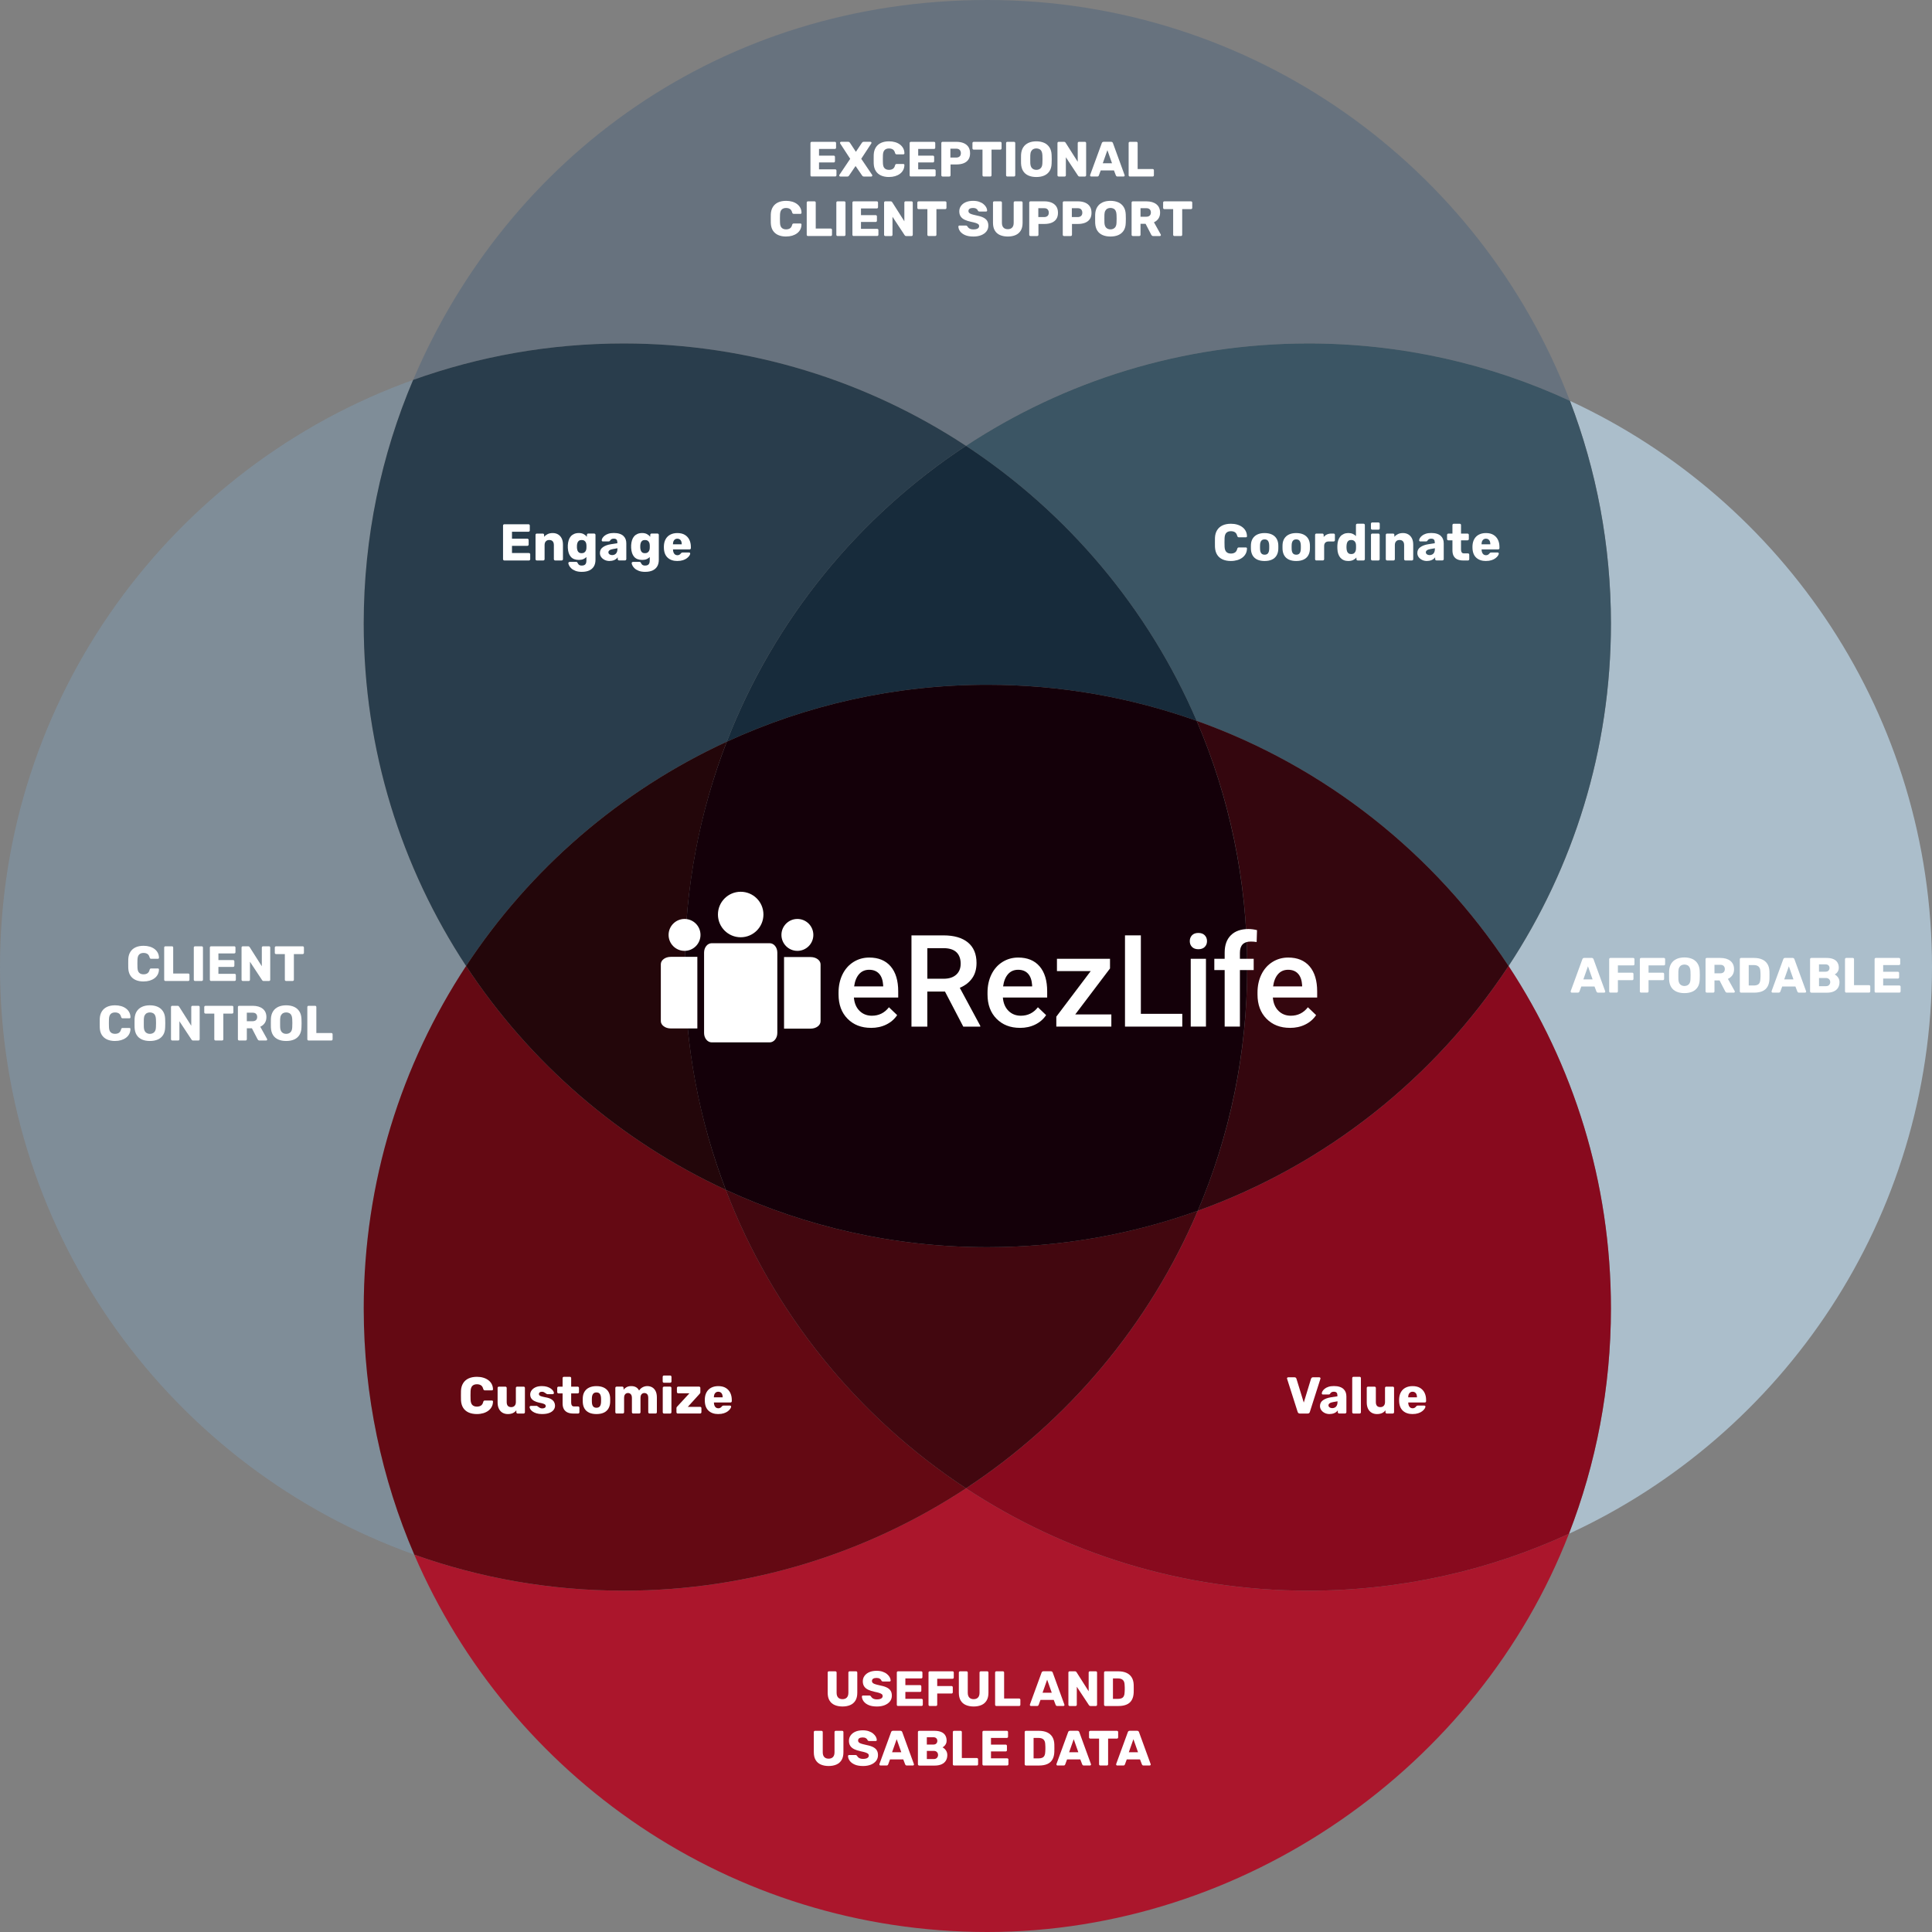 <?xml version="1.0" encoding="UTF-8"?> <svg xmlns="http://www.w3.org/2000/svg" width="896.06" height="896.06" viewBox="0 0 896.06 896.06"><rect x="0" y="0" width="896.06" height="896.06" fill="#808080" stroke="none"/><g><g id="Layer_2"><g id="Background"><path d="M448.03,690.27c-45.58,30-100.15,47.48-158.8,47.48-34.07,0-66.75-5.91-97.1-16.72,44.29,102.94,146.61,175.03,265.79,175.03s227.84-76.63,269.74-184.7c-36.77,16.93-77.7,26.39-120.83,26.39-58.65,0-113.22-17.48-158.8-47.48Z" fill="#ab162c" stroke-width="0"></path><path d="M448.03,206.78c45.58-30,100.15-47.48,158.8-47.48,43.32,0,84.4,9.54,121.29,26.61C686.53,77.2,581.25,0,457.92,0S235.63,72.63,191.62,176.2c30.5-10.93,63.35-16.9,97.61-16.9,58.65,0,113.22,17.48,158.8,47.48Z" fill="#67727e" stroke-width="0"></path><path d="M216.17,448.03c-30-45.58-47.48-100.15-47.48-158.8,0-40.11,8.17-78.3,22.92-113.02C79.91,216.25,0,323.05,0,448.53s80.16,232.6,192.13,272.5c-15.07-35.04-23.44-73.64-23.44-114.2,0-58.65,17.48-113.22,47.48-158.8Z" fill="#7f8d98" stroke-width="0"></path><path d="M448.03,690.27c-50.27-33.09-89.59-81.42-111.4-138.42-49.19-22.76-90.9-58.93-120.45-103.82-30,45.58-47.48,100.15-47.48,158.8,0,40.56,8.36,79.16,23.44,114.2,30.35,10.82,63.03,16.72,97.1,16.72,58.65,0,113.22-17.48,158.8-47.48Z" fill="#640913" stroke-width="0"></path><path d="M216.17,448.03c29.64-45.03,71.52-81.29,120.91-104.03,21.9-56.48,61.03-104.36,110.94-137.22-45.58-30-100.15-47.48-158.8-47.48-34.26,0-67.12,5.97-97.61,16.9-14.76,34.72-22.92,72.92-22.92,113.02,0,58.65,17.48,113.22,47.48,158.8Z" fill="#293d4c" stroke-width="0"></path><path d="M337.08,343.99c-49.39,22.75-91.27,59-120.91,104.03,29.55,44.89,71.26,81.06,120.45,103.82-12.28-32.09-19.02-66.92-19.02-103.32s6.91-72.11,19.48-104.53Z" fill="#23060a" stroke-width="0"></path><path d="M896.06,448.53c0-116.42-68.79-216.75-167.93-262.62,12.28,32.09,19.02,66.92,19.02,103.32,0,58.65-17.48,113.22-47.48,158.8,30,45.58,47.48,100.15,47.48,158.8,0,36.86-6.91,72.11-19.48,104.53,99.39-45.77,168.39-146.24,168.39-262.83Z" fill="#abbecb" stroke-width="0"></path><path d="M699.67,448.03c-34.19,51.94-84.65,92.2-144.13,113.52-22.43,52.79-60.11,97.53-107.5,128.72,45.58,30,100.15,47.48,158.8,47.48,43.14,0,84.06-9.46,120.83-26.39,12.57-32.42,19.48-67.67,19.48-104.53,0-58.65-17.48-113.22-47.48-158.8Z" fill="#880a1e" stroke-width="0"></path><path d="M448.03,206.78c47.04,30.96,84.5,75.27,106.99,127.55,59.71,21.28,110.37,61.62,144.65,113.7,30-45.58,47.48-100.15,47.48-158.8,0-36.41-6.75-71.23-19.02-103.32-36.89-17.07-77.98-26.61-121.29-26.61-58.65,0-113.22,17.48-158.8,47.48Z" fill="#3b5564" stroke-width="0"></path><path d="M555.02,334.32c15.07,35.04,23.44,73.64,23.44,114.2s-8.17,78.3-22.92,113.02c59.49-21.33,109.95-61.59,144.13-113.52-34.28-52.08-84.94-92.43-144.65-113.7Z" fill="#34060e" stroke-width="0"></path><path d="M336.62,551.85c21.81,57.01,61.14,105.34,111.4,138.42,47.39-31.19,85.07-75.93,107.5-128.72-30.5,10.93-63.35,16.9-97.61,16.9-43.32,0-84.4-9.54-121.29-26.61Z" fill="#42070f" stroke-width="0"></path><path d="M555.02,334.32c-22.49-52.28-59.95-96.59-106.99-127.55-49.91,32.85-89.04,80.73-110.94,137.22,36.77-16.93,77.7-26.39,120.83-26.39,34.07,0,66.75,5.91,97.1,16.72Z" fill="#172b3b" stroke-width="0"></path><path d="M555.02,334.32c-30.35-10.82-63.03-16.72-97.1-16.72-43.14,0-84.06,9.46-120.83,26.39-12.57,32.42-19.48,67.67-19.48,104.53s6.75,71.23,19.02,103.32c36.89,17.07,77.98,26.61,121.29,26.61,34.26,0,67.12-5.97,97.61-16.9,14.76-34.72,22.92-72.92,22.92-113.02s-8.36-79.16-23.44-114.2Z" fill="#140009" stroke-width="0"></path><path d="M324.89,433.61c0,4.08-3.31,7.4-7.4,7.4s-7.4-3.31-7.4-7.4,3.31-7.4,7.4-7.4c4.09,0,7.4,3.31,7.4,7.4" fill="#fff" stroke-width="0"></path><path d="M354.08,424.15c0,5.83-4.72,10.55-10.55,10.55s-10.55-4.72-10.55-10.55,4.72-10.55,10.55-10.55c5.83,0,10.55,4.72,10.55,10.55" fill="#fff" stroke-width="0"></path><path d="M311.07,443.78h12.36v33.21h-12.36c-2.53,0-4.58-1.53-4.58-3.4v-26.4c0-1.88,2.05-3.4,4.58-3.4" fill="#fff" stroke-width="0"></path><path d="M376,443.87h-12.36v33.21h12.36c2.53,0,4.58-1.53,4.58-3.4v-26.4c0-1.88-2.05-3.4-4.58-3.4" fill="#fff" stroke-width="0"></path><path d="M362.43,433.61c0,4.08,3.32,7.4,7.4,7.4s7.4-3.31,7.4-7.4-3.31-7.4-7.4-7.4c-4.09,0-7.4,3.31-7.4,7.4" fill="#fff" stroke-width="0"></path><path d="M360.52,479.11c0,2.39-1.58,4.34-3.54,4.34h-26.89c-1.96,0-3.54-1.95-3.54-4.34v-37.31c0-2.4,1.58-4.34,3.54-4.34h26.89c1.96,0,3.54,1.94,3.54,4.34v37.31" fill="#fff" stroke-width="0"></path><path d="M403.97,476.72c-4.48,0-8.11-1.41-10.88-4.23-2.78-2.82-4.17-6.57-4.17-11.26v-.87c0-3.14.61-5.94,1.82-8.42,1.21-2.47,2.91-4.39,5.1-5.77,2.19-1.37,4.63-2.06,7.32-2.06,4.28,0,7.59,1.37,9.93,4.1,2.34,2.73,3.5,6.6,3.5,11.6v2.85h-20.55c.21,2.6,1.08,4.65,2.6,6.16,1.52,1.51,3.44,2.27,5.74,2.27,3.24,0,5.87-1.31,7.91-3.92l3.81,3.64c-1.26,1.88-2.94,3.34-5.04,4.37-2.1,1.04-4.46,1.55-7.08,1.55M403.12,449.78c-1.94,0-3.5.68-4.69,2.03-1.19,1.36-1.95,3.25-2.28,5.67h13.46v-.52c-.15-2.36-.78-4.15-1.89-5.36-1.11-1.21-2.64-1.82-4.59-1.82" fill="#fff" stroke-width="0"></path><path d="M438.29,459.87h-8.2v16.28h-7.35v-42.32h14.88c4.88,0,8.65,1.1,11.31,3.29,2.65,2.19,3.98,5.36,3.98,9.51,0,2.83-.68,5.2-2.05,7.11-1.37,1.91-3.27,3.38-5.71,4.41l9.5,17.63v.38h-7.88l-8.49-16.28ZM430.1,453.94h7.56c2.48,0,4.42-.62,5.81-1.87,1.4-1.25,2.09-2.96,2.09-5.13s-.64-4.02-1.93-5.26c-1.29-1.24-3.21-1.88-5.77-1.92h-7.76v14.18h0Z" fill="#fff" stroke-width="0"></path><path d="M473.06,476.72c-4.48,0-8.1-1.41-10.88-4.23-2.78-2.82-4.17-6.57-4.17-11.26v-.87c0-3.14.61-5.94,1.82-8.42,1.21-2.47,2.91-4.39,5.1-5.77,2.19-1.37,4.63-2.06,7.32-2.06,4.28,0,7.59,1.37,9.93,4.1,2.34,2.73,3.5,6.6,3.5,11.6v2.85h-20.55c.21,2.6,1.08,4.65,2.6,6.16,1.52,1.51,3.44,2.27,5.74,2.27,3.24,0,5.87-1.31,7.91-3.92l3.81,3.64c-1.26,1.88-2.94,3.34-5.04,4.37-2.1,1.04-4.46,1.55-7.08,1.55M472.21,449.78c-1.94,0-3.5.68-4.69,2.03-1.19,1.36-1.95,3.25-2.28,5.67h13.46v-.52c-.16-2.36-.78-4.15-1.89-5.36-1.1-1.21-2.64-1.82-4.59-1.82" fill="#fff" stroke-width="0"></path><polygon points="498.69 470.5 515.44 470.5 515.44 476.14 489.92 476.14 489.92 471.52 505.87 450.39 490.21 450.39 490.21 444.69 514.82 444.69 514.82 449.17 498.69 470.5" fill="#fff" stroke-width="0"></polygon><polygon points="529.13 470.21 548.34 470.21 548.34 476.14 521.77 476.14 521.77 433.82 529.13 433.82 529.13 470.21" fill="#fff" stroke-width="0"></polygon><path d="M551.82,436.5c0-1.09.34-2,1.03-2.72.69-.72,1.67-1.08,2.95-1.08s2.27.36,2.96,1.08c.7.72,1.05,1.63,1.05,2.72s-.35,1.97-1.05,2.68c-.7.71-1.69,1.07-2.96,1.07s-2.26-.36-2.95-1.07c-.69-.71-1.03-1.6-1.03-2.68M559.32,476.14h-7.06v-31.45h7.06v31.45Z" fill="#fff" stroke-width="0"></path><path d="M568,476.14v-26.22h-4.8v-5.23h4.8v-2.88c0-3.49.97-6.18,2.91-8.08,1.94-1.9,4.65-2.85,8.14-2.85,1.24,0,2.56.17,3.95.52l-.17,5.52c-.78-.15-1.68-.23-2.7-.23-3.37,0-5.06,1.73-5.06,5.2v2.79h6.39v5.23h-6.39v26.22h-7.06Z" fill="#fff" stroke-width="0"></path><path d="M598.28,476.72c-4.48,0-8.1-1.41-10.88-4.23-2.78-2.82-4.17-6.57-4.17-11.26v-.87c0-3.14.61-5.94,1.82-8.42,1.21-2.47,2.91-4.39,5.1-5.77,2.19-1.37,4.63-2.06,7.32-2.06,4.28,0,7.59,1.37,9.93,4.1,2.33,2.73,3.5,6.6,3.5,11.6v2.85h-20.55c.21,2.6,1.08,4.65,2.6,6.16,1.52,1.51,3.43,2.27,5.74,2.27,3.24,0,5.87-1.31,7.91-3.92l3.81,3.64c-1.26,1.88-2.94,3.34-5.04,4.37-2.1,1.04-4.46,1.55-7.08,1.55M597.44,449.78c-1.94,0-3.5.68-4.69,2.03-1.19,1.36-1.95,3.25-2.28,5.67h13.46v-.52c-.15-2.36-.78-4.15-1.89-5.36s-2.64-1.82-4.59-1.82" fill="#fff" stroke-width="0"></path><path d="M376.46,81.87c-.17,0-.31-.06-.41-.17-.11-.12-.16-.25-.16-.4v-14.95c0-.17.05-.31.16-.41s.25-.16.41-.16h10.74c.17,0,.31.05.41.16.11.11.16.25.16.41v2.16c0,.17-.05.31-.16.41-.11.11-.25.16-.41.16h-7.34v3.1h6.83c.17,0,.31.06.41.17.11.12.16.26.16.43v2c0,.15-.05.29-.16.4-.11.12-.25.17-.41.17h-6.83v3.2h7.52c.17,0,.31.05.41.16.11.11.16.25.16.41v2.16c0,.15-.05.29-.16.4-.11.11-.25.17-.41.17h-10.92Z" fill="#fff" stroke-width="0"></path><path d="M389.73,81.87c-.14,0-.26-.05-.36-.15s-.15-.21-.15-.33c0-.05,0-.09.02-.14s.04-.09.07-.14l5.01-7.45-4.65-7.13c-.05-.09-.07-.18-.07-.28,0-.12.05-.23.14-.33.09-.1.21-.15.34-.15h3.33c.23,0,.41.06.53.17.12.12.21.22.28.31l2.74,4.16,2.78-4.16c.06-.09.15-.2.28-.31.12-.11.3-.17.53-.17h3.17c.12,0,.23.05.33.15.1.1.15.21.15.33,0,.11-.03.2-.09.28l-4.67,7.11,5.06,7.48s.05.09.06.14.01.09.01.14c0,.12-.05.23-.14.33s-.21.15-.35.15h-3.43c-.23,0-.41-.06-.54-.17-.13-.12-.22-.21-.26-.29l-3.04-4.42-3.01,4.42c-.05.08-.13.17-.25.29-.12.11-.3.17-.53.17h-3.31Z" fill="#fff" stroke-width="0"></path><path d="M412.34,82.1c-1.44,0-2.68-.24-3.73-.71-1.04-.48-1.85-1.17-2.43-2.09-.58-.92-.89-2.06-.95-3.43-.02-.63-.02-1.3-.02-2.02s0-1.41.02-2.07c.06-1.33.38-2.47.97-3.4.58-.94,1.4-1.64,2.44-2.12,1.04-.48,2.28-.71,3.7-.71,1.01,0,1.95.13,2.81.38.86.25,1.61.62,2.25,1.1.64.48,1.15,1.07,1.51,1.75.36.68.55,1.45.56,2.31.02.14-.03.25-.13.35-.1.09-.22.14-.36.14h-3.1c-.2,0-.35-.04-.46-.13-.11-.08-.2-.24-.28-.47-.21-.81-.56-1.37-1.05-1.67-.48-.3-1.08-.45-1.78-.45-.84,0-1.51.23-2,.7s-.76,1.25-.81,2.33c-.05,1.26-.05,2.55,0,3.86.05,1.09.31,1.87.81,2.33.49.47,1.16.7,2,.7.71,0,1.3-.15,1.79-.46.49-.31.84-.86,1.04-1.66.06-.23.15-.39.26-.47.11-.08.27-.13.47-.13h3.1c.14,0,.26.05.36.14.1.09.14.21.13.35-.02.86-.2,1.63-.56,2.31-.36.68-.86,1.27-1.51,1.75s-1.4.85-2.25,1.1c-.86.25-1.79.38-2.81.38Z" fill="#fff" stroke-width="0"></path><path d="M422.46,81.87c-.17,0-.31-.06-.41-.17-.11-.12-.16-.25-.16-.4v-14.95c0-.17.05-.31.16-.41s.25-.16.41-.16h10.74c.17,0,.31.05.41.16.11.11.16.25.16.41v2.16c0,.17-.05.31-.16.41-.11.11-.25.16-.41.16h-7.34v3.1h6.83c.17,0,.31.06.41.17.11.12.16.26.16.43v2c0,.15-.05.29-.16.4-.11.12-.25.17-.41.17h-6.83v3.2h7.52c.17,0,.31.05.41.16.11.11.16.25.16.41v2.16c0,.15-.05.29-.16.4-.11.11-.25.17-.41.17h-10.92Z" fill="#fff" stroke-width="0"></path><path d="M437.16,81.87c-.17,0-.31-.06-.41-.17-.11-.12-.16-.25-.16-.4v-14.95c0-.17.05-.31.16-.41s.25-.16.41-.16h6.44c1.27,0,2.38.2,3.32.59.94.39,1.68.98,2.21,1.76.53.78.79,1.77.79,2.97s-.26,2.15-.79,2.92c-.53.77-1.27,1.33-2.21,1.7-.94.37-2.05.55-3.32.55h-2.74v5.04c0,.15-.06.29-.17.4s-.26.17-.43.17h-3.1ZM440.79,73.08h2.69c.66,0,1.18-.17,1.58-.51.39-.34.59-.85.59-1.54,0-.58-.17-1.07-.51-1.47-.34-.4-.89-.6-1.66-.6h-2.69v4.12Z" fill="#fff" stroke-width="0"></path><path d="M456.25,81.87c-.17,0-.31-.06-.41-.17-.11-.12-.16-.25-.16-.4v-11.91h-4.09c-.17,0-.31-.06-.41-.17-.11-.11-.16-.25-.16-.4v-2.46c0-.17.05-.31.16-.41s.25-.16.41-.16h12.37c.17,0,.31.05.41.16.11.11.16.25.16.41v2.46c0,.15-.05.29-.16.4-.11.12-.25.17-.41.17h-4.09v11.91c0,.15-.05.29-.16.4-.11.11-.25.17-.41.17h-3.04Z" fill="#fff" stroke-width="0"></path><path d="M467.19,81.87c-.17,0-.31-.06-.41-.17-.11-.12-.16-.25-.16-.4v-14.95c0-.17.05-.31.16-.41s.25-.16.41-.16h3.08c.17,0,.31.05.43.16.12.11.17.25.17.41v14.95c0,.15-.06.29-.17.4s-.26.17-.43.17h-3.08Z" fill="#fff" stroke-width="0"></path><path d="M480.65,82.1c-1.41,0-2.64-.23-3.68-.69-1.04-.46-1.86-1.15-2.44-2.08s-.9-2.09-.97-3.48c-.02-.66-.02-1.32-.02-1.99s0-1.33.02-1.99c.06-1.38.39-2.54.98-3.48.59-.94,1.41-1.65,2.46-2.13,1.05-.48,2.27-.71,3.65-.71s2.61.24,3.66.71c1.04.48,1.86,1.18,2.46,2.13.6.94.92,2.1.97,3.48.03.66.05,1.32.05,1.99s-.02,1.33-.05,1.99c-.05,1.4-.36,2.56-.95,3.48s-1.41,1.62-2.45,2.08c-1.04.46-2.27.69-3.68.69ZM480.65,78.78c.81,0,1.48-.25,1.99-.74.51-.49.79-1.27.82-2.35.03-.67.05-1.31.05-1.91s-.02-1.22-.05-1.86c-.03-.72-.17-1.31-.4-1.76s-.56-.79-.98-1c-.41-.21-.89-.32-1.43-.32s-.99.11-1.4.32-.74.55-.99,1-.38,1.04-.41,1.76c-.02.64-.02,1.27-.02,1.86s0,1.23.02,1.91c.05,1.07.33,1.86.84,2.35.51.49,1.17.74,1.97.74Z" fill="#fff" stroke-width="0"></path><path d="M491.02,81.87c-.17,0-.31-.06-.41-.17-.11-.12-.16-.25-.16-.4v-14.95c0-.17.05-.31.16-.41s.25-.16.41-.16h2.44c.26,0,.45.06.56.17.11.12.19.2.22.26l5.61,8.83v-8.69c0-.17.05-.31.16-.41.11-.11.24-.16.41-.16h2.76c.17,0,.31.05.41.16.11.11.16.25.16.41v14.93c0,.17-.05.31-.16.43-.11.11-.25.17-.41.17h-2.46c-.25,0-.43-.06-.54-.18-.12-.12-.19-.21-.22-.25l-5.61-8.51v8.37c0,.15-.05.29-.16.4-.11.11-.25.17-.41.17h-2.76Z" fill="#fff" stroke-width="0"></path><path d="M506.06,81.87c-.12,0-.23-.05-.33-.15s-.15-.21-.15-.33c0-.08,0-.15.02-.21l5.4-14.77c.05-.17.14-.32.29-.45.15-.13.35-.2.61-.2h3.4c.26,0,.46.07.61.2.15.13.24.28.29.45l5.38,14.77c.03.06.05.13.05.21,0,.12-.05.23-.15.33s-.22.15-.36.15h-2.83c-.23,0-.4-.06-.52-.17s-.19-.22-.22-.31l-.9-2.35h-6.14l-.87,2.35c-.03.09-.1.2-.21.31-.11.11-.29.17-.55.17h-2.83ZM511.47,75.72h4.28l-2.14-6.07-2.14,6.07Z" fill="#fff" stroke-width="0"></path><path d="M524.03,81.87c-.17,0-.31-.06-.41-.17-.11-.12-.16-.25-.16-.4v-14.95c0-.17.05-.31.16-.41s.25-.16.41-.16h3.04c.17,0,.31.05.41.16.11.11.16.25.16.41v12.05h6.97c.17,0,.31.06.41.17.11.11.16.26.16.43v2.3c0,.15-.05.29-.16.4-.11.11-.25.17-.41.17h-10.58Z" fill="#fff" stroke-width="0"></path><path d="M364.61,109.7c-1.44,0-2.68-.24-3.73-.71-1.04-.48-1.85-1.17-2.43-2.09-.58-.92-.89-2.06-.95-3.43-.02-.63-.02-1.3-.02-2.02s0-1.41.02-2.07c.06-1.33.38-2.47.97-3.4.58-.94,1.4-1.64,2.44-2.12,1.04-.48,2.28-.71,3.7-.71,1.01,0,1.95.13,2.81.38.86.25,1.61.62,2.25,1.1.64.48,1.15,1.07,1.51,1.75.36.68.55,1.45.56,2.31.02.14-.03.25-.13.35-.1.09-.22.14-.36.14h-3.1c-.2,0-.35-.04-.46-.13-.11-.08-.2-.24-.28-.47-.21-.81-.56-1.37-1.05-1.67-.48-.3-1.08-.45-1.78-.45-.84,0-1.51.23-2,.7s-.76,1.25-.81,2.33c-.05,1.26-.05,2.55,0,3.86.05,1.09.31,1.87.81,2.33.49.47,1.16.7,2,.7.71,0,1.3-.15,1.79-.46.49-.31.84-.86,1.04-1.66.06-.23.15-.39.26-.47.11-.08.27-.13.47-.13h3.1c.14,0,.26.05.36.14.1.09.14.21.13.35-.02.86-.2,1.63-.56,2.31-.36.68-.86,1.27-1.51,1.75s-1.4.85-2.25,1.1c-.86.25-1.79.38-2.81.38Z" fill="#fff" stroke-width="0"></path><path d="M374.73,109.47c-.17,0-.31-.06-.41-.17-.11-.12-.16-.25-.16-.4v-14.95c0-.17.05-.31.16-.41s.25-.16.41-.16h3.04c.17,0,.31.05.41.16.11.11.16.25.16.41v12.05h6.97c.17,0,.31.06.41.17.11.11.16.26.16.43v2.3c0,.15-.05.29-.16.4-.11.11-.25.17-.41.17h-10.58Z" fill="#fff" stroke-width="0"></path><path d="M388.46,109.47c-.17,0-.31-.06-.41-.17-.11-.12-.16-.25-.16-.4v-14.95c0-.17.05-.31.16-.41s.25-.16.41-.16h3.08c.17,0,.31.05.43.16.12.11.17.25.17.41v14.95c0,.15-.06.29-.17.4s-.26.17-.43.17h-3.08Z" fill="#fff" stroke-width="0"></path><path d="M395.92,109.47c-.17,0-.31-.06-.41-.17-.11-.12-.16-.25-.16-.4v-14.95c0-.17.05-.31.16-.41s.25-.16.41-.16h10.74c.17,0,.31.05.41.16.11.11.16.25.16.41v2.16c0,.17-.05.31-.16.41-.11.11-.25.16-.41.16h-7.34v3.1h6.83c.17,0,.31.06.41.17.11.12.16.26.16.43v2c0,.15-.05.29-.16.4-.11.12-.25.17-.41.17h-6.83v3.2h7.52c.17,0,.31.05.41.16.11.11.16.25.16.41v2.16c0,.15-.05.29-.16.4-.11.11-.25.17-.41.17h-10.92Z" fill="#fff" stroke-width="0"></path><path d="M410.61,109.47c-.17,0-.31-.06-.41-.17-.11-.12-.16-.25-.16-.4v-14.95c0-.17.05-.31.16-.41s.25-.16.41-.16h2.44c.26,0,.45.06.56.17.11.12.19.2.22.26l5.61,8.83v-8.69c0-.17.05-.31.16-.41.11-.11.24-.16.41-.16h2.76c.17,0,.31.05.41.16.11.11.16.25.16.41v14.93c0,.17-.05.31-.16.43-.11.11-.25.17-.41.17h-2.46c-.25,0-.43-.06-.54-.18-.12-.12-.19-.21-.22-.25l-5.61-8.51v8.37c0,.15-.05.29-.16.4-.11.11-.25.17-.41.17h-2.76Z" fill="#fff" stroke-width="0"></path><path d="M430.69,109.47c-.17,0-.31-.06-.41-.17-.11-.12-.16-.25-.16-.4v-11.91h-4.09c-.17,0-.31-.06-.41-.17-.11-.11-.16-.25-.16-.4v-2.46c0-.17.05-.31.16-.41s.25-.16.41-.16h12.37c.17,0,.31.05.41.16.11.11.16.25.16.41v2.46c0,.15-.05.29-.16.4-.11.12-.25.17-.41.17h-4.09v11.91c0,.15-.05.29-.16.4-.11.11-.25.17-.41.17h-3.04Z" fill="#fff" stroke-width="0"></path><path d="M451.44,109.7c-1.53,0-2.81-.22-3.82-.66-1.01-.44-1.78-1.01-2.3-1.71-.52-.71-.8-1.46-.83-2.25,0-.12.05-.23.15-.33.1-.1.22-.15.36-.15h2.9c.21,0,.38.04.49.11.12.08.22.18.31.3.12.23.29.45.52.67.22.21.52.39.89.52.37.13.81.2,1.33.2.89,0,1.56-.14,2.01-.41.45-.28.68-.65.68-1.13,0-.35-.12-.64-.37-.85-.25-.21-.64-.41-1.18-.59-.54-.18-1.27-.36-2.17-.54-1.17-.25-2.16-.56-2.98-.95-.82-.39-1.45-.9-1.87-1.54-.43-.64-.64-1.43-.64-2.38s.26-1.77.79-2.51c.53-.74,1.27-1.31,2.22-1.73.95-.41,2.08-.62,3.38-.62,1.06,0,1.99.14,2.79.41s1.48.64,2.04,1.1c.55.46.97.95,1.25,1.46.28.51.43,1.02.45,1.51,0,.12-.04.23-.13.33-.08.1-.2.15-.36.15h-3.04c-.17,0-.31-.03-.44-.09-.12-.06-.23-.16-.32-.3-.09-.34-.33-.63-.72-.89s-.9-.38-1.53-.38c-.67,0-1.2.12-1.58.36-.38.24-.56.6-.56,1.09,0,.31.1.57.31.8s.55.43,1.04.6c.48.17,1.15.35,1.99.53,1.4.26,2.52.59,3.38.98.86.39,1.49.9,1.9,1.52.41.62.61,1.4.61,2.33,0,1.04-.3,1.94-.9,2.69-.6.75-1.41,1.33-2.45,1.74-1.03.41-2.23.61-3.6.61Z" fill="#fff" stroke-width="0"></path><path d="M467.45,109.7c-1.4,0-2.61-.23-3.65-.68-1.04-.45-1.84-1.15-2.4-2.09-.57-.94-.85-2.14-.85-3.6v-9.38c0-.17.05-.31.16-.41.11-.11.25-.16.41-.16h2.97c.17,0,.31.05.43.16.12.11.17.25.17.41v9.36c0,1,.24,1.74.71,2.24.48.5,1.15.75,2.02.75s1.53-.25,2.01-.75c.48-.5.72-1.25.72-2.24v-9.36c0-.17.06-.31.17-.41.12-.11.25-.16.4-.16h2.99c.15,0,.29.05.4.16.11.11.17.25.17.41v9.38c0,1.46-.28,2.66-.85,3.6-.57.94-1.36,1.64-2.39,2.09-1.03.45-2.23.68-3.61.68Z" fill="#fff" stroke-width="0"></path><path d="M477.93,109.47c-.17,0-.31-.06-.41-.17-.11-.12-.16-.25-.16-.4v-14.95c0-.17.05-.31.16-.41s.25-.16.41-.16h6.44c1.27,0,2.38.2,3.32.59.94.39,1.68.98,2.21,1.76.53.78.79,1.77.79,2.97s-.26,2.15-.79,2.92c-.53.77-1.27,1.33-2.21,1.7-.94.37-2.05.55-3.32.55h-2.74v5.04c0,.15-.06.29-.17.4s-.26.17-.43.17h-3.1ZM481.57,100.68h2.69c.66,0,1.18-.17,1.58-.51.39-.34.59-.85.59-1.54,0-.58-.17-1.07-.51-1.47-.34-.4-.89-.6-1.66-.6h-2.69v4.12Z" fill="#fff" stroke-width="0"></path><path d="M493.48,109.47c-.17,0-.31-.06-.41-.17-.11-.12-.16-.25-.16-.4v-14.95c0-.17.05-.31.16-.41s.25-.16.41-.16h6.44c1.27,0,2.38.2,3.32.59.94.39,1.68.98,2.21,1.76.53.78.79,1.77.79,2.97s-.26,2.15-.79,2.92c-.53.77-1.27,1.33-2.21,1.7-.94.37-2.05.55-3.32.55h-2.74v5.04c0,.15-.06.29-.17.4s-.26.17-.43.17h-3.1ZM497.12,100.68h2.69c.66,0,1.18-.17,1.58-.51.39-.34.59-.85.59-1.54,0-.58-.17-1.07-.51-1.47-.34-.4-.89-.6-1.66-.6h-2.69v4.12Z" fill="#fff" stroke-width="0"></path><path d="M515.03,109.7c-1.41,0-2.64-.23-3.68-.69-1.04-.46-1.86-1.15-2.44-2.08s-.9-2.09-.97-3.48c-.02-.66-.02-1.32-.02-1.99s0-1.33.02-1.99c.06-1.38.39-2.54.98-3.48.59-.94,1.41-1.65,2.46-2.13,1.05-.48,2.27-.71,3.65-.71s2.61.24,3.66.71c1.04.48,1.86,1.18,2.46,2.13.6.94.92,2.1.97,3.48.03.66.05,1.32.05,1.99s-.02,1.33-.05,1.99c-.05,1.4-.36,2.56-.95,3.48s-1.41,1.62-2.45,2.08c-1.04.46-2.27.69-3.68.69ZM515.03,106.38c.81,0,1.48-.25,1.99-.74.51-.49.79-1.27.82-2.35.03-.67.05-1.31.05-1.91s-.02-1.22-.05-1.86c-.03-.72-.17-1.31-.4-1.76s-.56-.79-.98-1c-.41-.21-.89-.32-1.43-.32s-.99.11-1.4.32-.74.55-.99,1-.38,1.04-.41,1.76c-.02.64-.02,1.27-.02,1.86s0,1.23.02,1.91c.05,1.07.33,1.86.84,2.35.51.49,1.17.74,1.97.74Z" fill="#fff" stroke-width="0"></path><path d="M525.4,109.47c-.17,0-.31-.06-.41-.17-.11-.12-.16-.25-.16-.4v-14.95c0-.17.05-.31.16-.41s.25-.16.41-.16h6.26c1.99,0,3.56.46,4.69,1.37,1.13.91,1.7,2.2,1.7,3.88,0,1.09-.26,2.01-.78,2.76-.52.75-1.21,1.32-2.07,1.7l3.15,5.66c.05.09.07.18.07.25,0,.12-.05.23-.15.33-.1.1-.21.15-.33.15h-3.06c-.29,0-.51-.07-.64-.22-.14-.15-.24-.28-.3-.4l-2.62-5.06h-2.35v5.11c0,.15-.06.29-.17.4-.12.11-.26.17-.43.17h-2.97ZM528.97,100.52h2.65c.72,0,1.26-.18,1.62-.53.36-.35.54-.83.54-1.43s-.17-1.08-.52-1.45c-.35-.37-.89-.55-1.64-.55h-2.65v3.96Z" fill="#fff" stroke-width="0"></path><path d="M544.68,109.47c-.17,0-.31-.06-.41-.17-.11-.12-.16-.25-.16-.4v-11.91h-4.09c-.17,0-.31-.06-.41-.17-.11-.11-.16-.25-.16-.4v-2.46c0-.17.05-.31.16-.41s.25-.16.41-.16h12.37c.17,0,.31.05.41.16.11.11.16.25.16.41v2.46c0,.15-.05.29-.16.4-.11.12-.25.17-.41.17h-4.09v11.91c0,.15-.05.29-.16.4-.11.11-.25.17-.41.17h-3.04Z" fill="#fff" stroke-width="0"></path><path d="M390.78,791.47c-1.4,0-2.61-.23-3.65-.68-1.04-.45-1.84-1.15-2.4-2.09-.57-.94-.85-2.14-.85-3.6v-9.38c0-.17.05-.31.16-.41.11-.11.25-.16.41-.16h2.97c.17,0,.31.05.43.16.12.11.17.25.17.41v9.36c0,1,.24,1.74.71,2.24.48.5,1.15.75,2.02.75s1.53-.25,2.01-.75c.48-.5.72-1.25.72-2.24v-9.36c0-.17.06-.31.17-.41.12-.11.25-.16.4-.16h2.99c.15,0,.29.05.4.16.11.11.17.25.17.41v9.38c0,1.46-.28,2.66-.85,3.6-.57.94-1.36,1.64-2.39,2.09-1.03.45-2.23.68-3.61.68Z" fill="#fff" stroke-width="0"></path><path d="M406.69,791.47c-1.53,0-2.81-.22-3.82-.66-1.01-.44-1.78-1.01-2.3-1.71-.52-.71-.8-1.46-.83-2.25,0-.12.05-.23.15-.33.1-.1.22-.15.36-.15h2.9c.21,0,.38.04.49.11.12.08.22.18.31.3.12.23.29.45.52.67.22.21.52.39.89.52.37.13.81.2,1.33.2.89,0,1.56-.14,2.01-.41.45-.28.68-.65.68-1.13,0-.35-.12-.64-.37-.85-.25-.21-.64-.41-1.18-.59-.54-.18-1.27-.36-2.17-.54-1.17-.25-2.16-.56-2.98-.95-.82-.39-1.45-.9-1.87-1.54-.43-.64-.64-1.43-.64-2.38s.26-1.77.79-2.51c.53-.74,1.27-1.31,2.22-1.73.95-.41,2.08-.62,3.38-.62,1.06,0,1.99.14,2.79.41s1.48.64,2.04,1.1c.55.46.97.95,1.25,1.46.28.51.43,1.02.45,1.51,0,.12-.04.23-.13.33-.08.1-.2.15-.36.15h-3.04c-.17,0-.31-.03-.44-.09-.12-.06-.23-.16-.32-.3-.09-.34-.33-.63-.72-.89s-.9-.38-1.53-.38c-.67,0-1.2.12-1.58.36-.38.24-.56.6-.56,1.09,0,.31.1.57.31.8s.55.43,1.04.6c.48.17,1.15.35,1.99.53,1.4.26,2.52.59,3.38.98.86.39,1.49.9,1.9,1.52.41.62.61,1.4.61,2.33,0,1.04-.3,1.94-.9,2.69-.6.75-1.41,1.33-2.45,1.74-1.03.41-2.23.61-3.6.61Z" fill="#fff" stroke-width="0"></path><path d="M416.51,791.24c-.17,0-.31-.06-.41-.17-.11-.12-.16-.25-.16-.4v-14.95c0-.17.05-.31.16-.41s.25-.16.41-.16h10.74c.17,0,.31.05.41.16.11.11.16.25.16.41v2.16c0,.17-.05.31-.16.41-.11.11-.25.16-.41.16h-7.34v3.1h6.83c.17,0,.31.06.41.17.11.12.16.26.16.43v2c0,.15-.05.29-.16.4-.11.12-.25.17-.41.17h-6.83v3.2h7.52c.17,0,.31.05.41.16.11.11.16.25.16.41v2.16c0,.15-.05.29-.16.4-.11.11-.25.17-.41.17h-10.92Z" fill="#fff" stroke-width="0"></path><path d="M431.21,791.24c-.17,0-.31-.06-.41-.17-.11-.12-.16-.25-.16-.4v-14.95c0-.17.05-.31.16-.41s.25-.16.41-.16h10.58c.17,0,.31.05.41.16.11.11.16.25.16.41v2.32c0,.17-.05.31-.16.41s-.25.16-.41.16h-7.11v3.38h6.65c.17,0,.31.06.41.17.11.12.16.26.16.43v2.3c0,.15-.05.29-.16.4-.11.11-.25.17-.41.17h-6.65v5.2c0,.15-.05.29-.16.4-.11.11-.25.17-.41.17h-2.9Z" fill="#fff" stroke-width="0"></path><path d="M451.61,791.47c-1.4,0-2.61-.23-3.65-.68-1.04-.45-1.84-1.15-2.4-2.09-.57-.94-.85-2.14-.85-3.6v-9.38c0-.17.05-.31.16-.41.11-.11.25-.16.41-.16h2.97c.17,0,.31.05.43.16.12.11.17.25.17.41v9.36c0,1,.24,1.74.71,2.24.48.5,1.15.75,2.02.75s1.53-.25,2.01-.75c.48-.5.72-1.25.72-2.24v-9.36c0-.17.06-.31.17-.41.12-.11.25-.16.4-.16h2.99c.15,0,.29.05.4.16.11.11.17.25.17.41v9.38c0,1.46-.28,2.66-.85,3.6-.57.94-1.36,1.64-2.39,2.09-1.03.45-2.23.68-3.61.68Z" fill="#fff" stroke-width="0"></path><path d="M462.1,791.24c-.17,0-.31-.06-.41-.17-.11-.12-.16-.25-.16-.4v-14.95c0-.17.05-.31.16-.41s.25-.16.41-.16h3.04c.17,0,.31.05.41.16.11.11.16.25.16.41v12.05h6.97c.17,0,.31.06.41.17.11.11.16.26.16.43v2.3c0,.15-.05.29-.16.4-.11.11-.25.17-.41.17h-10.58Z" fill="#fff" stroke-width="0"></path><path d="M478.13,791.24c-.12,0-.23-.05-.33-.15s-.15-.21-.15-.33c0-.08,0-.15.02-.21l5.4-14.77c.05-.17.14-.32.29-.45.15-.13.35-.2.61-.2h3.4c.26,0,.46.07.61.2.15.13.24.28.29.45l5.38,14.77c.03.06.05.13.05.21,0,.12-.05.23-.15.33s-.22.15-.36.15h-2.83c-.23,0-.4-.06-.52-.17s-.19-.22-.22-.31l-.9-2.35h-6.14l-.87,2.35c-.03.09-.1.2-.21.31-.11.11-.29.17-.55.17h-2.83ZM483.53,785.1h4.28l-2.14-6.07-2.14,6.07Z" fill="#fff" stroke-width="0"></path><path d="M496.09,791.24c-.17,0-.31-.06-.41-.17-.11-.12-.16-.25-.16-.4v-14.95c0-.17.05-.31.16-.41s.25-.16.41-.16h2.44c.26,0,.45.06.56.17.11.12.19.2.22.26l5.61,8.83v-8.69c0-.17.05-.31.16-.41.11-.11.24-.16.41-.16h2.76c.17,0,.31.05.41.16.11.11.16.25.16.41v14.93c0,.17-.05.31-.16.43-.11.11-.25.17-.41.17h-2.46c-.25,0-.43-.06-.54-.18-.12-.12-.19-.21-.22-.25l-5.61-8.51v8.37c0,.15-.05.29-.16.4-.11.11-.25.17-.41.17h-2.76Z" fill="#fff" stroke-width="0"></path><path d="M512.63,791.24c-.17,0-.31-.06-.41-.17-.11-.12-.16-.25-.16-.4v-14.95c0-.17.05-.31.16-.41s.25-.16.41-.16h5.98c1.5,0,2.78.24,3.84.72,1.06.48,1.87,1.19,2.44,2.12s.87,2.07.92,3.44c.02.67.02,1.26.02,1.77s0,1.09-.02,1.75c-.06,1.43-.36,2.61-.91,3.54-.54.94-1.33,1.63-2.37,2.08-1.04.45-2.3.68-3.81.68h-6.09ZM516.19,787.93h2.42c.66,0,1.21-.1,1.64-.31s.77-.53.99-.98c.22-.44.34-1.03.36-1.75.03-.44.05-.84.06-1.2,0-.35,0-.71,0-1.06,0-.35-.03-.74-.06-1.17-.03-1.04-.3-1.81-.82-2.29s-1.28-.72-2.29-.72h-2.3v9.48Z" fill="#fff" stroke-width="0"></path><path d="M384.35,819.07c-1.4,0-2.61-.23-3.65-.68-1.04-.45-1.84-1.15-2.4-2.09-.57-.94-.85-2.14-.85-3.6v-9.38c0-.17.05-.31.16-.41.11-.11.25-.16.41-.16h2.97c.17,0,.31.05.43.16.12.11.17.25.17.41v9.36c0,1,.24,1.74.71,2.24.48.5,1.15.75,2.02.75s1.53-.25,2.01-.75c.48-.5.72-1.25.72-2.24v-9.36c0-.17.06-.31.17-.41.12-.11.25-.16.4-.16h2.99c.15,0,.29.05.4.16.11.11.17.25.17.41v9.38c0,1.46-.28,2.66-.85,3.6-.57.94-1.36,1.64-2.39,2.09-1.03.45-2.23.68-3.61.68Z" fill="#fff" stroke-width="0"></path><path d="M400.26,819.07c-1.53,0-2.81-.22-3.82-.66-1.01-.44-1.78-1.01-2.3-1.71-.52-.71-.8-1.46-.83-2.25,0-.12.05-.23.15-.33.1-.1.22-.15.36-.15h2.9c.21,0,.38.04.49.11.12.08.22.18.31.3.12.23.29.45.52.67.22.21.52.39.89.52.37.13.81.2,1.33.2.89,0,1.56-.14,2.01-.41.45-.28.68-.65.68-1.13,0-.35-.12-.64-.37-.85-.25-.21-.64-.41-1.18-.59-.54-.18-1.27-.36-2.17-.54-1.17-.25-2.16-.56-2.98-.95-.82-.39-1.45-.9-1.87-1.54-.43-.64-.64-1.43-.64-2.38s.26-1.77.79-2.51c.53-.74,1.27-1.31,2.22-1.73.95-.41,2.08-.62,3.38-.62,1.06,0,1.99.14,2.79.41s1.48.64,2.04,1.1c.55.46.97.95,1.25,1.46.28.51.43,1.02.45,1.51,0,.12-.04.23-.13.33-.08.1-.2.15-.36.15h-3.04c-.17,0-.31-.03-.44-.09-.12-.06-.23-.16-.32-.3-.09-.34-.33-.63-.72-.89s-.9-.38-1.53-.38c-.67,0-1.2.12-1.58.36-.38.24-.56.6-.56,1.09,0,.31.1.57.31.8s.55.43,1.04.6c.48.17,1.15.35,1.99.53,1.4.26,2.52.59,3.38.98.86.39,1.49.9,1.9,1.52.41.62.61,1.4.61,2.33,0,1.04-.3,1.94-.9,2.69-.6.75-1.41,1.33-2.45,1.74-1.03.41-2.23.61-3.6.61Z" fill="#fff" stroke-width="0"></path><path d="M408.34,818.84c-.12,0-.23-.05-.33-.15s-.15-.21-.15-.33c0-.08,0-.15.02-.21l5.4-14.77c.05-.17.14-.32.29-.45.15-.13.35-.2.61-.2h3.4c.26,0,.46.07.61.2.15.13.24.28.29.45l5.38,14.77c.03.06.05.13.05.21,0,.12-.05.23-.15.33s-.22.15-.36.15h-2.83c-.23,0-.4-.06-.52-.17s-.19-.22-.22-.31l-.9-2.35h-6.14l-.87,2.35c-.03.09-.1.2-.21.31-.11.11-.29.17-.55.17h-2.83ZM413.74,812.7h4.28l-2.14-6.07-2.14,6.07Z" fill="#fff" stroke-width="0"></path><path d="M426.3,818.84c-.17,0-.31-.06-.41-.17-.11-.12-.16-.25-.16-.4v-14.95c0-.17.05-.31.16-.41s.25-.16.41-.16h7.02c1.32,0,2.4.18,3.24.55.84.37,1.47.89,1.87,1.58.41.68.61,1.49.61,2.43,0,.55-.1,1.04-.31,1.46-.21.42-.46.77-.76,1.05-.3.28-.58.48-.84.6.58.28,1.1.73,1.55,1.36.45.63.68,1.36.68,2.21,0,1.01-.23,1.88-.68,2.61-.45.73-1.11,1.29-1.98,1.68s-1.93.59-3.19.59h-7.22ZM429.86,809.13h2.99c.63,0,1.1-.16,1.41-.49.31-.33.47-.74.47-1.23s-.16-.89-.47-1.21c-.31-.31-.79-.47-1.41-.47h-2.99v3.4ZM429.86,815.85h3.2c.66,0,1.16-.19,1.5-.57s.51-.82.51-1.31c0-.54-.17-.99-.52-1.36-.35-.37-.84-.55-1.48-.55h-3.2v3.79Z" fill="#fff" stroke-width="0"></path><path d="M442.49,818.84c-.17,0-.31-.06-.41-.17-.11-.12-.16-.25-.16-.4v-14.95c0-.17.05-.31.16-.41s.25-.16.41-.16h3.04c.17,0,.31.05.41.16.11.11.16.25.16.41v12.05h6.97c.17,0,.31.06.41.17.11.11.16.26.16.43v2.3c0,.15-.05.29-.16.4-.11.11-.25.17-.41.17h-10.58Z" fill="#fff" stroke-width="0"></path><path d="M456.22,818.84c-.17,0-.31-.06-.41-.17-.11-.12-.16-.25-.16-.4v-14.95c0-.17.05-.31.16-.41s.25-.16.41-.16h10.74c.17,0,.31.05.41.16.11.11.16.25.16.41v2.16c0,.17-.05.31-.16.41-.11.11-.25.16-.41.16h-7.34v3.1h6.83c.17,0,.31.06.41.17.11.12.16.26.16.43v2c0,.15-.05.29-.16.4-.11.12-.25.17-.41.17h-6.83v3.2h7.52c.17,0,.31.05.41.16.11.11.16.25.16.41v2.16c0,.15-.05.29-.16.4-.11.11-.25.17-.41.17h-10.92Z" fill="#fff" stroke-width="0"></path><path d="M475.82,818.84c-.17,0-.31-.06-.41-.17-.11-.12-.16-.25-.16-.4v-14.95c0-.17.05-.31.16-.41s.25-.16.41-.16h5.98c1.5,0,2.78.24,3.84.72,1.06.48,1.87,1.19,2.44,2.12s.87,2.07.92,3.44c.02.67.02,1.26.02,1.77s0,1.09-.02,1.75c-.06,1.43-.36,2.61-.91,3.54-.54.94-1.33,1.63-2.37,2.08-1.04.45-2.3.68-3.81.68h-6.09ZM479.38,815.53h2.42c.66,0,1.21-.1,1.64-.31s.77-.53.99-.98c.22-.44.34-1.03.36-1.75.03-.44.05-.84.06-1.2,0-.35,0-.71,0-1.06,0-.35-.03-.74-.06-1.17-.03-1.04-.3-1.81-.82-2.29s-1.28-.72-2.29-.72h-2.3v9.48Z" fill="#fff" stroke-width="0"></path><path d="M490.45,818.84c-.12,0-.23-.05-.33-.15s-.15-.21-.15-.33c0-.08,0-.15.02-.21l5.4-14.77c.05-.17.14-.32.29-.45.15-.13.35-.2.61-.2h3.4c.26,0,.46.07.61.2.15.13.24.28.29.45l5.38,14.77c.03.06.05.13.05.21,0,.12-.05.23-.15.33s-.22.15-.36.15h-2.83c-.23,0-.4-.06-.52-.17s-.19-.22-.22-.31l-.9-2.35h-6.14l-.87,2.35c-.03.09-.1.2-.21.31-.11.11-.29.17-.55.17h-2.83ZM495.85,812.7h4.28l-2.14-6.07-2.14,6.07Z" fill="#fff" stroke-width="0"></path><path d="M510.32,818.84c-.17,0-.31-.06-.41-.17-.11-.12-.16-.25-.16-.4v-11.91h-4.09c-.17,0-.31-.06-.41-.17-.11-.11-.16-.25-.16-.4v-2.46c0-.17.05-.31.16-.41s.25-.16.41-.16h12.37c.17,0,.31.05.41.16.11.11.16.25.16.41v2.46c0,.15-.05.29-.16.4-.11.12-.25.17-.41.17h-4.09v11.91c0,.15-.05.29-.16.4-.11.11-.25.17-.41.17h-3.04Z" fill="#fff" stroke-width="0"></path><path d="M518.14,818.84c-.12,0-.23-.05-.33-.15s-.15-.21-.15-.33c0-.08,0-.15.02-.21l5.4-14.77c.05-.17.14-.32.29-.45.15-.13.35-.2.61-.2h3.4c.26,0,.46.07.61.2.15.13.24.28.29.45l5.38,14.77c.03.06.05.13.05.21,0,.12-.05.23-.15.33s-.22.15-.36.15h-2.83c-.23,0-.4-.06-.52-.17s-.19-.22-.22-.31l-.9-2.35h-6.14l-.87,2.35c-.03.09-.1.2-.21.31-.11.11-.29.17-.55.17h-2.83ZM523.54,812.7h4.28l-2.14-6.07-2.14,6.07Z" fill="#fff" stroke-width="0"></path><path d="M66.6,455.21c-1.44,0-2.68-.24-3.73-.71-1.04-.48-1.85-1.17-2.43-2.09-.58-.92-.89-2.06-.95-3.43-.02-.63-.02-1.3-.02-2.02s0-1.41.02-2.07c.06-1.33.38-2.47.97-3.4.58-.94,1.4-1.64,2.44-2.12,1.04-.48,2.28-.71,3.7-.71,1.01,0,1.95.13,2.81.38.86.25,1.61.62,2.25,1.1.64.48,1.15,1.07,1.51,1.75.36.68.55,1.45.56,2.31.02.14-.03.25-.13.35-.1.09-.22.14-.36.14h-3.1c-.2,0-.35-.04-.46-.13-.11-.08-.2-.24-.28-.47-.21-.81-.56-1.37-1.05-1.67-.48-.3-1.08-.45-1.78-.45-.84,0-1.51.23-2,.7s-.76,1.25-.81,2.33c-.05,1.26-.05,2.55,0,3.86.05,1.09.31,1.87.81,2.33.49.47,1.16.7,2,.7.71,0,1.3-.15,1.79-.46.49-.31.84-.86,1.04-1.66.06-.23.15-.39.26-.47.11-.08.27-.13.47-.13h3.1c.14,0,.26.05.36.14.1.09.14.21.13.35-.02.86-.2,1.63-.56,2.31-.36.68-.86,1.27-1.51,1.75s-1.4.85-2.25,1.1c-.86.25-1.79.38-2.81.38Z" fill="#fff" stroke-width="0"></path><path d="M76.72,454.98c-.17,0-.31-.06-.41-.17-.11-.12-.16-.25-.16-.4v-14.95c0-.17.05-.31.16-.41s.25-.16.41-.16h3.04c.17,0,.31.05.41.16.11.11.16.25.16.41v12.05h6.97c.17,0,.31.06.41.17.11.11.16.26.16.43v2.3c0,.15-.05.29-.16.4-.11.11-.25.17-.41.17h-10.58Z" fill="#fff" stroke-width="0"></path><path d="M90.45,454.98c-.17,0-.31-.06-.41-.17-.11-.12-.16-.25-.16-.4v-14.95c0-.17.05-.31.16-.41s.25-.16.41-.16h3.08c.17,0,.31.05.43.16.12.11.17.25.17.41v14.95c0,.15-.06.29-.17.4s-.26.17-.43.17h-3.08Z" fill="#fff" stroke-width="0"></path><path d="M97.9,454.98c-.17,0-.31-.06-.41-.17-.11-.12-.16-.25-.16-.4v-14.95c0-.17.05-.31.16-.41s.25-.16.41-.16h10.74c.17,0,.31.05.41.16.11.11.16.25.16.41v2.16c0,.17-.05.31-.16.41-.11.11-.25.16-.41.16h-7.34v3.1h6.83c.17,0,.31.06.41.17.11.12.16.26.16.43v2c0,.15-.05.29-.16.4-.11.12-.25.17-.41.17h-6.83v3.2h7.52c.17,0,.31.05.41.16.11.11.16.25.16.41v2.16c0,.15-.05.29-.16.4-.11.11-.25.17-.41.17h-10.92Z" fill="#fff" stroke-width="0"></path><path d="M112.6,454.98c-.17,0-.31-.06-.41-.17-.11-.12-.16-.25-.16-.4v-14.95c0-.17.05-.31.16-.41s.25-.16.41-.16h2.44c.26,0,.45.06.56.17.11.12.19.2.22.26l5.61,8.83v-8.69c0-.17.05-.31.16-.41.11-.11.24-.16.41-.16h2.76c.17,0,.31.05.41.16.11.11.16.25.16.41v14.93c0,.17-.05.31-.16.43-.11.11-.25.17-.41.17h-2.46c-.25,0-.43-.06-.54-.18-.12-.12-.19-.21-.22-.25l-5.61-8.51v8.37c0,.15-.05.29-.16.4-.11.11-.25.17-.41.17h-2.76Z" fill="#fff" stroke-width="0"></path><path d="M132.68,454.98c-.17,0-.31-.06-.41-.17-.11-.12-.16-.25-.16-.4v-11.91h-4.09c-.17,0-.31-.06-.41-.17-.11-.11-.16-.25-.16-.4v-2.46c0-.17.05-.31.16-.41s.25-.16.41-.16h12.37c.17,0,.31.05.41.16.11.11.16.25.16.41v2.46c0,.15-.05.29-.16.4-.11.12-.25.17-.41.17h-4.09v11.91c0,.15-.05.29-.16.4-.11.11-.25.17-.41.17h-3.04Z" fill="#fff" stroke-width="0"></path><path d="M53.38,482.81c-1.44,0-2.68-.24-3.73-.71-1.04-.48-1.85-1.17-2.43-2.09-.58-.92-.89-2.06-.95-3.43-.02-.63-.02-1.3-.02-2.02s0-1.41.02-2.07c.06-1.33.38-2.47.97-3.4.58-.94,1.4-1.64,2.44-2.12,1.04-.48,2.28-.71,3.7-.71,1.01,0,1.95.13,2.81.38.86.25,1.61.62,2.25,1.1.64.48,1.15,1.07,1.51,1.75.36.68.55,1.45.56,2.31.02.14-.03.25-.13.35-.1.09-.22.14-.36.14h-3.1c-.2,0-.35-.04-.46-.13-.11-.08-.2-.24-.28-.47-.21-.81-.56-1.37-1.05-1.67-.48-.3-1.08-.45-1.78-.45-.84,0-1.51.23-2,.7s-.76,1.25-.81,2.33c-.05,1.26-.05,2.55,0,3.86.05,1.09.31,1.87.81,2.33.49.47,1.16.7,2,.7.71,0,1.3-.15,1.79-.46.49-.31.84-.86,1.04-1.66.06-.23.15-.39.26-.47.11-.08.27-.13.47-.13h3.1c.14,0,.26.05.36.14.1.09.14.21.13.35-.02.86-.2,1.63-.56,2.31-.36.68-.86,1.27-1.51,1.75s-1.4.85-2.25,1.1c-.86.25-1.79.38-2.81.38Z" fill="#fff" stroke-width="0"></path><path d="M69.51,482.81c-1.41,0-2.64-.23-3.68-.69-1.04-.46-1.86-1.15-2.44-2.08s-.9-2.09-.97-3.48c-.02-.66-.02-1.32-.02-1.99s0-1.33.02-1.99c.06-1.38.39-2.54.98-3.48.59-.94,1.41-1.65,2.46-2.13,1.05-.48,2.27-.71,3.65-.71s2.61.24,3.66.71c1.04.48,1.86,1.18,2.46,2.13.6.94.92,2.1.97,3.48.03.66.05,1.32.05,1.99s-.02,1.33-.05,1.99c-.05,1.4-.36,2.56-.95,3.48s-1.41,1.62-2.45,2.08c-1.04.46-2.27.69-3.68.69ZM69.51,479.5c.81,0,1.48-.25,1.99-.74.51-.49.79-1.27.82-2.35.03-.67.05-1.31.05-1.91s-.02-1.22-.05-1.86c-.03-.72-.17-1.31-.4-1.76s-.56-.79-.98-1c-.41-.21-.89-.32-1.43-.32s-.99.11-1.4.32-.74.55-.99,1-.38,1.04-.41,1.76c-.02.64-.02,1.27-.02,1.86s0,1.23.02,1.91c.05,1.07.33,1.86.84,2.35.51.49,1.17.74,1.97.74Z" fill="#fff" stroke-width="0"></path><path d="M79.88,482.58c-.17,0-.31-.06-.41-.17-.11-.12-.16-.25-.16-.4v-14.95c0-.17.05-.31.16-.41s.25-.16.41-.16h2.44c.26,0,.45.06.56.17.11.12.19.2.22.26l5.61,8.83v-8.69c0-.17.05-.31.16-.41.11-.11.24-.16.41-.16h2.76c.17,0,.31.05.41.16.11.11.16.25.16.41v14.93c0,.17-.05.31-.16.43-.11.11-.25.17-.41.17h-2.46c-.25,0-.43-.06-.54-.18-.12-.12-.19-.21-.22-.25l-5.61-8.51v8.37c0,.15-.05.29-.16.4-.11.11-.25.17-.41.17h-2.76Z" fill="#fff" stroke-width="0"></path><path d="M99.96,482.58c-.17,0-.31-.06-.41-.17-.11-.12-.16-.25-.16-.4v-11.91h-4.09c-.17,0-.31-.06-.41-.17-.11-.11-.16-.25-.16-.4v-2.46c0-.17.05-.31.16-.41s.25-.16.41-.16h12.37c.17,0,.31.05.41.16.11.11.16.25.16.41v2.46c0,.15-.05.29-.16.4-.11.12-.25.17-.41.17h-4.09v11.91c0,.15-.05.29-.16.4-.11.11-.25.17-.41.17h-3.04Z" fill="#fff" stroke-width="0"></path><path d="M110.91,482.58c-.17,0-.31-.06-.41-.17-.11-.12-.16-.25-.16-.4v-14.95c0-.17.05-.31.16-.41s.25-.16.41-.16h6.26c1.99,0,3.56.46,4.69,1.37,1.13.91,1.7,2.2,1.7,3.88,0,1.09-.26,2.01-.78,2.76-.52.75-1.21,1.32-2.07,1.7l3.15,5.66c.05.09.07.18.07.25,0,.12-.05.23-.15.33-.1.1-.21.15-.33.15h-3.06c-.29,0-.51-.07-.64-.22-.14-.15-.24-.28-.3-.4l-2.62-5.06h-2.35v5.11c0,.15-.06.29-.17.4-.12.11-.26.17-.43.17h-2.97ZM114.47,473.64h2.65c.72,0,1.26-.18,1.62-.53.36-.35.54-.83.54-1.43s-.17-1.08-.52-1.45c-.35-.37-.89-.55-1.64-.55h-2.65v3.96Z" fill="#fff" stroke-width="0"></path><path d="M132.73,482.81c-1.41,0-2.64-.23-3.68-.69-1.04-.46-1.86-1.15-2.44-2.08s-.9-2.09-.97-3.48c-.02-.66-.02-1.32-.02-1.99s0-1.33.02-1.99c.06-1.38.39-2.54.98-3.48.59-.94,1.41-1.65,2.46-2.13,1.05-.48,2.27-.71,3.65-.71s2.61.24,3.66.71c1.04.48,1.86,1.18,2.46,2.13.6.94.92,2.1.97,3.48.03.66.05,1.32.05,1.99s-.02,1.33-.05,1.99c-.05,1.4-.36,2.56-.95,3.48s-1.41,1.62-2.45,2.08c-1.04.46-2.27.69-3.68.69ZM132.73,479.5c.81,0,1.48-.25,1.99-.74.51-.49.79-1.27.82-2.35.03-.67.05-1.31.05-1.91s-.02-1.22-.05-1.86c-.03-.72-.17-1.31-.4-1.76s-.56-.79-.98-1c-.41-.21-.89-.32-1.43-.32s-.99.11-1.4.32-.74.55-.99,1-.38,1.04-.41,1.76c-.02.64-.02,1.27-.02,1.86s0,1.23.02,1.91c.05,1.07.33,1.86.84,2.35.51.49,1.17.74,1.97.74Z" fill="#fff" stroke-width="0"></path><path d="M143.11,482.58c-.17,0-.31-.06-.41-.17-.11-.12-.16-.25-.16-.4v-14.95c0-.17.05-.31.16-.41s.25-.16.41-.16h3.04c.17,0,.31.05.41.16.11.11.16.25.16.41v12.05h6.97c.17,0,.31.06.41.17.11.11.16.26.16.43v2.3c0,.15-.05.29-.16.4-.11.11-.25.17-.41.17h-10.58Z" fill="#fff" stroke-width="0"></path><path d="M233.91,259.95c-.18,0-.32-.06-.43-.18-.11-.12-.17-.26-.17-.42v-15.6c0-.18.06-.32.17-.43.11-.11.26-.17.43-.17h11.21c.18,0,.32.06.43.17s.17.26.17.43v2.26c0,.18-.06.32-.17.43-.11.11-.26.17-.43.17h-7.66v3.24h7.13c.18,0,.32.06.43.18.11.12.17.27.17.44v2.09c0,.16-.06.3-.17.42-.11.12-.26.18-.43.18h-7.13v3.34h7.85c.18,0,.32.06.43.17.11.11.17.26.17.43v2.26c0,.16-.06.3-.17.42-.11.12-.26.18-.43.18h-11.4Z" fill="#fff" stroke-width="0"></path><path d="M248.98,259.95c-.18,0-.32-.06-.43-.18-.11-.12-.17-.26-.17-.42v-11.28c0-.18.06-.32.17-.43s.26-.17.43-.17h2.76c.18,0,.32.06.44.17.12.11.18.26.18.43v.91c.4-.5.94-.91,1.61-1.25.67-.34,1.46-.5,2.38-.5s1.75.21,2.46.62c.71.42,1.27,1.02,1.68,1.82.41.8.61,1.79.61,2.98v6.7c0,.16-.06.3-.17.42-.11.12-.26.18-.43.18h-3.02c-.16,0-.3-.06-.42-.18s-.18-.26-.18-.42v-6.55c0-.75-.18-1.33-.54-1.74-.36-.41-.89-.61-1.6-.61-.66,0-1.18.2-1.57.61-.39.41-.59.99-.59,1.74v6.55c0,.16-.06.3-.18.42-.12.12-.26.18-.42.18h-3Z" fill="#fff" stroke-width="0"></path><path d="M269.94,265.23c-1.23,0-2.25-.16-3.06-.48-.81-.32-1.45-.7-1.92-1.15-.47-.45-.81-.89-1.02-1.33-.21-.44-.32-.79-.34-1.04-.02-.18.04-.32.17-.44.13-.12.28-.18.46-.18h3.05c.16,0,.29.04.38.12.1.08.18.21.24.38.1.18.21.36.34.54.13.18.32.34.56.47.25.13.59.19,1.02.19.48,0,.88-.08,1.2-.23.32-.15.56-.4.72-.74.16-.34.24-.8.24-1.38v-1.61c-.37.4-.84.72-1.42.97-.58.25-1.27.37-2.09.37s-1.54-.12-2.16-.36c-.62-.24-1.14-.6-1.56-1.08-.42-.48-.74-1.06-.97-1.75-.23-.69-.37-1.48-.42-2.38-.02-.42-.02-.84,0-1.27.05-.85.18-1.62.41-2.32.22-.7.55-1.29.97-1.78s.95-.86,1.57-1.13c.62-.26,1.34-.4,2.16-.4.86,0,1.6.16,2.22.49.62.33,1.12.74,1.52,1.24v-.89c0-.16.06-.3.17-.42.11-.12.26-.18.43-.18h2.76c.18,0,.32.06.44.18.12.12.18.26.18.42v11.54c0,1.22-.24,2.24-.73,3.07-.49.83-1.2,1.46-2.14,1.9-.94.43-2.07.65-3.4.65ZM269.77,256.57c.51,0,.93-.11,1.25-.34.32-.22.56-.51.71-.86.15-.35.24-.73.25-1.13.02-.18.02-.42.02-.74s0-.56-.02-.72c-.02-.42-.1-.8-.25-1.15-.15-.35-.39-.64-.71-.85-.32-.22-.74-.32-1.25-.32s-.95.11-1.26.34-.54.53-.67.91c-.14.38-.22.81-.25,1.27-.02.35-.02.71,0,1.08.03.46.12.89.25,1.27.14.38.36.69.67.91.31.22.73.34,1.26.34Z" fill="#fff" stroke-width="0"></path><path d="M282.78,260.19c-.86,0-1.64-.16-2.32-.49-.68-.33-1.22-.77-1.62-1.33-.4-.56-.6-1.19-.6-1.9,0-1.14.46-2.04,1.39-2.7.93-.66,2.16-1.12,3.7-1.36l3-.46v-.34c0-.58-.12-1.02-.36-1.32-.24-.3-.68-.46-1.32-.46-.45,0-.81.09-1.09.26-.28.18-.5.42-.66.72-.14.21-.34.31-.6.31h-2.69c-.18,0-.31-.05-.41-.16s-.14-.23-.12-.37c0-.29.11-.62.32-1,.22-.38.55-.75,1-1.12.45-.37,1.02-.67,1.73-.91.7-.24,1.56-.36,2.57-.36s1.9.12,2.64.36c.74.24,1.34.58,1.8,1.01.46.43.8.94,1.02,1.52.22.58.32,1.23.32,1.93v7.3c0,.16-.06.3-.18.42-.12.12-.26.18-.42.18h-2.78c-.18,0-.32-.06-.43-.18-.11-.12-.17-.26-.17-.42v-.84c-.21.3-.49.58-.84.84-.35.26-.76.46-1.24.61-.47.15-1.02.23-1.64.23ZM283.9,257.46c.46,0,.88-.1,1.26-.3s.67-.51.89-.94.32-.96.32-1.6v-.34l-2.04.36c-.75.13-1.3.32-1.64.59-.34.26-.52.57-.52.92,0,.27.08.5.24.7.16.19.37.34.64.44s.55.16.85.16Z" fill="#fff" stroke-width="0"></path><path d="M299.31,265.23c-1.23,0-2.25-.16-3.06-.48-.81-.32-1.45-.7-1.92-1.15-.47-.45-.81-.89-1.02-1.33-.21-.44-.32-.79-.34-1.04-.02-.18.04-.32.17-.44.13-.12.28-.18.46-.18h3.05c.16,0,.29.04.38.12.1.08.18.21.24.38.1.18.21.36.34.54.13.18.32.34.56.47.25.13.59.19,1.02.19.48,0,.88-.08,1.2-.23.32-.15.56-.4.72-.74.16-.34.24-.8.24-1.38v-1.61c-.37.4-.84.72-1.42.97-.58.25-1.27.37-2.09.37s-1.54-.12-2.16-.36c-.62-.24-1.14-.6-1.56-1.08-.42-.48-.74-1.06-.97-1.75-.23-.69-.37-1.48-.42-2.38-.02-.42-.02-.84,0-1.27.05-.85.18-1.62.41-2.32.22-.7.55-1.29.97-1.78s.95-.86,1.57-1.13c.62-.26,1.34-.4,2.16-.4.86,0,1.6.16,2.22.49.62.33,1.12.74,1.52,1.24v-.89c0-.16.06-.3.17-.42.11-.12.26-.18.43-.18h2.76c.18,0,.32.06.44.18.12.12.18.26.18.42v11.54c0,1.22-.24,2.24-.73,3.07-.49.83-1.2,1.46-2.14,1.9-.94.43-2.07.65-3.4.65ZM299.14,256.57c.51,0,.93-.11,1.25-.34.32-.22.56-.51.71-.86.15-.35.24-.73.25-1.13.02-.18.02-.42.02-.74s0-.56-.02-.72c-.02-.42-.1-.8-.25-1.15-.15-.35-.39-.64-.71-.85-.32-.22-.74-.32-1.25-.32s-.95.11-1.26.34-.54.53-.67.91c-.14.38-.22.81-.25,1.27-.02.35-.02.71,0,1.08.03.46.12.89.25,1.27.14.38.36.69.67.91.31.22.73.34,1.26.34Z" fill="#fff" stroke-width="0"></path><path d="M314.17,260.19c-1.89,0-3.39-.51-4.51-1.54-1.12-1.02-1.7-2.54-1.75-4.56v-.84c.05-1.26.33-2.35.85-3.25.52-.9,1.24-1.59,2.16-2.06.92-.47,2-.71,3.23-.71,1.41,0,2.57.28,3.49.84.92.56,1.61,1.32,2.08,2.28.46.96.7,2.06.7,3.29v.58c0,.18-.06.32-.17.43-.11.11-.26.17-.43.17h-7.68v.17c.02.46.1.89.25,1.27.15.38.38.69.67.91.3.22.66.34,1.09.34.32,0,.59-.05.8-.16.22-.1.4-.22.54-.36.14-.14.26-.25.34-.35.14-.18.26-.28.35-.32.09-.04.23-.06.42-.06h2.98c.16,0,.29.05.4.14.1.1.15.22.13.38-.02.27-.15.6-.41.98-.26.38-.63.76-1.12,1.14-.49.38-1.1.68-1.84.92-.74.24-1.59.36-2.57.36ZM312.13,252.44h4.06v-.05c0-.53-.08-.98-.23-1.36-.15-.38-.38-.67-.7-.88-.31-.21-.68-.31-1.12-.31s-.78.1-1.08.31c-.3.21-.54.5-.7.88-.16.38-.24.83-.24,1.36v.05Z" fill="#fff" stroke-width="0"></path><path d="M221.22,655.84c-1.5,0-2.8-.25-3.89-.74-1.09-.5-1.93-1.22-2.53-2.18s-.93-2.15-1-3.58c-.02-.66-.02-1.36-.02-2.11s0-1.47.02-2.16c.06-1.39.4-2.58,1.01-3.55.61-.98,1.46-1.71,2.54-2.21,1.09-.5,2.38-.74,3.86-.74,1.06,0,2.03.13,2.93.4.9.26,1.68.65,2.35,1.15.67.5,1.2,1.11,1.57,1.82s.57,1.52.59,2.41c.02.14-.03.26-.13.36s-.23.14-.37.14h-3.24c-.21,0-.37-.04-.48-.13-.11-.09-.21-.25-.29-.49-.22-.85-.59-1.43-1.09-1.74-.5-.31-1.12-.47-1.86-.47-.88,0-1.58.24-2.09.73-.51.49-.79,1.3-.84,2.44-.05,1.31-.05,2.66,0,4.03.05,1.14.33,1.95.84,2.44.51.49,1.21.73,2.09.73.74,0,1.36-.16,1.87-.48.51-.32.87-.9,1.08-1.73.06-.24.16-.4.28-.49.12-.09.28-.13.49-.13h3.24c.14,0,.27.05.37.14.1.1.15.22.13.36-.02.9-.21,1.7-.59,2.41s-.9,1.32-1.57,1.82c-.67.5-1.46.89-2.35,1.15-.9.26-1.87.4-2.93.4Z" fill="#fff" stroke-width="0"></path><path d="M235.5,655.84c-.91,0-1.72-.21-2.44-.62-.71-.42-1.27-1.03-1.67-1.84-.4-.81-.6-1.8-.6-2.96v-6.7c0-.18.06-.32.17-.43.11-.11.26-.17.43-.17h3c.18,0,.32.06.44.17.12.11.18.26.18.43v6.55c0,1.57.7,2.35,2.09,2.35.66,0,1.18-.2,1.57-.61.39-.41.59-.99.59-1.74v-6.55c0-.18.06-.32.17-.43s.26-.17.43-.17h3c.18,0,.32.06.43.17.11.11.17.26.17.43v11.28c0,.16-.06.3-.17.42-.11.12-.26.18-.43.18h-2.78c-.16,0-.3-.06-.42-.18-.12-.12-.18-.26-.18-.42v-.91c-.42.58-.96,1.01-1.62,1.31s-1.45.44-2.36.44Z" fill="#fff" stroke-width="0"></path><path d="M251.43,655.84c-1.04,0-1.92-.12-2.65-.35-.73-.23-1.32-.52-1.78-.85s-.8-.68-1.02-1.04c-.22-.36-.34-.68-.36-.95-.02-.18.04-.32.17-.43.13-.11.26-.17.41-.17h2.74s.09,0,.13.02c.04.02.08.05.13.1.21.11.42.25.62.42s.45.32.72.44c.27.13.6.19.98.19.45,0,.82-.09,1.13-.28.3-.18.46-.44.46-.78,0-.26-.07-.47-.22-.64s-.44-.33-.88-.49c-.44-.16-1.1-.32-1.98-.48-.83-.19-1.56-.44-2.18-.76s-1.1-.72-1.44-1.22-.5-1.12-.5-1.84c0-.64.21-1.26.62-1.85.42-.59,1.02-1.08,1.82-1.45.8-.38,1.79-.56,2.98-.56.91,0,1.71.11,2.4.32s1.26.49,1.73.83c.46.34.82.68,1.06,1.03.24.35.37.67.38.96.02.16-.03.3-.14.42-.11.12-.24.18-.38.18h-2.5c-.06,0-.13-.01-.19-.04-.06-.02-.12-.05-.17-.08-.19-.1-.38-.22-.58-.38-.19-.16-.42-.3-.67-.43-.26-.13-.58-.19-.96-.19-.43,0-.77.1-1.01.29-.24.19-.36.44-.36.74,0,.21.07.4.2.58.14.18.42.34.84.48s1.08.3,1.98.48c1.1.18,1.98.46,2.64.85.66.39,1.12.85,1.4,1.37s.42,1.07.42,1.64c0,.77-.23,1.45-.7,2.04-.46.59-1.14,1.05-2.03,1.38-.89.33-1.98.49-3.28.49Z" fill="#fff" stroke-width="0"></path><path d="M265.9,655.6c-1.02,0-1.91-.16-2.65-.49-.74-.33-1.32-.84-1.72-1.54-.4-.7-.6-1.6-.6-2.7v-4.61h-1.87c-.18,0-.32-.06-.44-.17s-.18-.26-.18-.43v-1.94c0-.18.06-.32.18-.43.12-.11.27-.17.44-.17h1.87v-3.96c0-.18.06-.32.18-.43.12-.11.26-.17.42-.17h2.78c.18,0,.32.06.43.17.11.11.17.26.17.43v3.96h3c.18,0,.32.06.44.17.12.11.18.26.18.43v1.94c0,.18-.06.32-.18.43-.12.11-.27.17-.44.17h-3v4.27c0,.54.1.98.31,1.3.21.32.56.48,1.06.48h1.85c.18,0,.32.06.43.17.11.11.17.26.17.43v2.09c0,.16-.06.3-.17.42-.11.12-.26.18-.43.18h-2.23Z" fill="#fff" stroke-width="0"></path><path d="M276.63,655.84c-1.34,0-2.48-.22-3.4-.65-.92-.43-1.62-1.05-2.11-1.86-.49-.81-.76-1.77-.83-2.89-.02-.32-.02-.68-.02-1.09s0-.76.02-1.07c.06-1.14.35-2.1.86-2.9.51-.8,1.23-1.42,2.15-1.85.92-.43,2.03-.65,3.32-.65s2.43.22,3.35.65c.92.43,1.64,1.05,2.15,1.85.51.8.8,1.77.86,2.9.02.3.02.66.02,1.07s0,.77-.02,1.09c-.06,1.12-.34,2.08-.83,2.89-.49.81-1.19,1.43-2.11,1.86-.92.43-2.06.65-3.42.65ZM276.63,652.91c.72,0,1.24-.22,1.57-.65.33-.43.52-1.08.56-1.94.02-.24.02-.56.02-.96s0-.72-.02-.96c-.05-.85-.24-1.49-.56-1.93-.33-.44-.85-.66-1.57-.66s-1.2.22-1.55.66c-.34.44-.53,1.08-.56,1.93-.02.24-.02.56-.02.96s0,.72.02.96c.03.86.22,1.51.56,1.94.34.43.86.65,1.55.65Z" fill="#fff" stroke-width="0"></path><path d="M285.99,655.6c-.18,0-.32-.06-.43-.18-.11-.12-.17-.26-.17-.42v-11.28c0-.18.06-.32.17-.43s.26-.17.43-.17h2.62c.18,0,.32.06.43.17.11.11.17.26.17.43v.82c.32-.43.77-.81,1.34-1.14.58-.33,1.26-.5,2.04-.52,1.86-.05,3.13.64,3.82,2.06.37-.61.89-1.1,1.57-1.49.68-.38,1.43-.58,2.24-.58s1.58.19,2.24.56c.66.38,1.2.95,1.6,1.73.4.78.6,1.78.6,3.01v6.82c0,.16-.06.3-.17.42-.11.12-.26.18-.43.18h-2.78c-.18,0-.32-.06-.44-.18s-.18-.26-.18-.42v-6.65c0-.56-.08-1-.24-1.33-.16-.33-.38-.56-.65-.71-.27-.14-.58-.22-.94-.22-.29,0-.57.07-.85.22-.28.14-.5.38-.67.71-.17.33-.25.77-.25,1.33v6.65c0,.16-.06.3-.17.42-.11.12-.26.18-.43.18h-2.78c-.18,0-.32-.06-.43-.18-.11-.12-.17-.26-.17-.42v-6.65c0-.56-.09-1-.26-1.33-.18-.33-.4-.56-.67-.71-.27-.14-.57-.22-.89-.22s-.6.07-.88.22c-.28.14-.5.38-.67.71-.17.33-.25.76-.25,1.31v6.67c0,.16-.06.3-.18.42-.12.12-.26.18-.42.18h-2.86Z" fill="#fff" stroke-width="0"></path><path d="M307.95,641.32c-.18,0-.32-.06-.43-.17-.11-.11-.17-.26-.17-.43v-2.16c0-.16.06-.3.17-.42.11-.12.26-.18.43-.18h2.88c.16,0,.3.06.42.18s.18.26.18.42v2.16c0,.18-.06.32-.18.43-.12.11-.26.17-.42.17h-2.88ZM307.98,655.6c-.18,0-.32-.06-.43-.18-.11-.12-.17-.26-.17-.42v-11.28c0-.18.06-.32.17-.43s.26-.17.43-.17h2.83c.18,0,.32.06.43.17.11.11.17.26.17.43v11.28c0,.16-.06.3-.17.42-.11.12-.26.18-.43.18h-2.83Z" fill="#fff" stroke-width="0"></path><path d="M314.34,655.6c-.16,0-.3-.06-.42-.18s-.18-.26-.18-.42v-1.87c0-.18.04-.33.11-.47.07-.14.16-.25.28-.35l5.62-6.1h-5.18c-.18,0-.32-.06-.44-.17-.12-.11-.18-.26-.18-.43v-1.9c0-.18.06-.32.18-.43.12-.11.27-.17.44-.17h9.65c.16,0,.3.06.42.17.12.11.18.26.18.43v2.04c0,.14-.03.27-.1.38-.06.11-.14.22-.24.34l-5.47,6.02h5.69c.18,0,.32.06.44.17.12.11.18.26.18.43v1.9c0,.16-.06.3-.18.42-.12.12-.27.18-.44.18h-10.34Z" fill="#fff" stroke-width="0"></path><path d="M333.15,655.84c-1.89,0-3.39-.51-4.51-1.54-1.12-1.02-1.7-2.54-1.75-4.56v-.84c.05-1.26.33-2.35.85-3.25.52-.9,1.24-1.59,2.16-2.06.92-.47,2-.71,3.23-.71,1.41,0,2.57.28,3.49.84.92.56,1.61,1.32,2.08,2.28.46.96.7,2.06.7,3.29v.58c0,.18-.06.32-.17.43-.11.11-.26.17-.43.17h-7.68v.17c.02.46.1.89.25,1.27.15.38.38.69.67.91.3.22.66.34,1.09.34.32,0,.59-.05.8-.16.22-.1.4-.22.54-.36.14-.14.26-.25.34-.35.14-.18.26-.28.35-.32.09-.04.23-.06.42-.06h2.98c.16,0,.29.05.4.14.1.1.15.22.13.38-.02.27-.15.6-.41.98-.26.38-.63.76-1.12,1.14-.49.38-1.1.68-1.84.92-.74.24-1.59.36-2.57.36ZM331.11,648.08h4.06v-.05c0-.53-.08-.98-.23-1.36-.15-.38-.38-.67-.7-.88-.31-.21-.68-.31-1.12-.31s-.78.1-1.08.31c-.3.21-.54.5-.7.88-.16.38-.24.83-.24,1.36v.05Z" fill="#fff" stroke-width="0"></path><path d="M570.92,260.19c-1.5,0-2.8-.25-3.89-.74-1.09-.5-1.93-1.22-2.53-2.18-.6-.96-.93-2.15-1-3.58-.02-.66-.02-1.36-.02-2.11s0-1.47.02-2.16c.06-1.39.4-2.58,1.01-3.55.61-.98,1.46-1.71,2.54-2.21,1.09-.5,2.38-.74,3.86-.74,1.06,0,2.03.13,2.93.4.9.26,1.68.65,2.35,1.15.67.5,1.2,1.11,1.57,1.82s.57,1.52.59,2.41c.02.14-.03.26-.13.36-.1.1-.23.14-.37.14h-3.24c-.21,0-.37-.04-.48-.13-.11-.09-.21-.25-.29-.49-.22-.85-.59-1.43-1.09-1.74-.5-.31-1.12-.47-1.86-.47-.88,0-1.58.24-2.09.73-.51.49-.79,1.3-.84,2.44-.05,1.31-.05,2.66,0,4.03.05,1.14.33,1.95.84,2.44.51.49,1.21.73,2.09.73.74,0,1.36-.16,1.87-.48.51-.32.87-.9,1.08-1.73.06-.24.16-.4.28-.49.12-.09.28-.13.49-.13h3.24c.14,0,.27.05.37.14.1.1.15.22.13.36-.02.9-.21,1.7-.59,2.41s-.9,1.32-1.57,1.82-1.46.89-2.35,1.15c-.9.26-1.87.4-2.93.4Z" fill="#fff" stroke-width="0"></path><path d="M586.52,260.19c-1.34,0-2.48-.22-3.4-.65-.92-.43-1.62-1.05-2.11-1.86-.49-.81-.76-1.77-.83-2.89-.02-.32-.02-.68-.02-1.09s0-.76.02-1.07c.06-1.14.35-2.1.86-2.9.51-.8,1.23-1.42,2.15-1.85.92-.43,2.03-.65,3.32-.65s2.43.22,3.35.65c.92.43,1.64,1.05,2.15,1.85.51.8.8,1.77.86,2.9.02.3.02.66.02,1.07s0,.77-.02,1.09c-.06,1.12-.34,2.08-.83,2.89-.49.81-1.19,1.43-2.11,1.86-.92.43-2.06.65-3.42.65ZM586.52,257.27c.72,0,1.24-.22,1.57-.65.33-.43.52-1.08.56-1.94.02-.24.02-.56.02-.96s0-.72-.02-.96c-.05-.85-.24-1.49-.56-1.93-.33-.44-.85-.66-1.57-.66s-1.2.22-1.55.66c-.34.44-.53,1.08-.56,1.93-.02.24-.02.56-.02.96s0,.72.02.96c.03.86.22,1.51.56,1.94.34.43.86.65,1.55.65Z" fill="#fff" stroke-width="0"></path><path d="M601.18,260.19c-1.34,0-2.48-.22-3.4-.65-.92-.43-1.62-1.05-2.11-1.86-.49-.81-.76-1.77-.83-2.89-.02-.32-.02-.68-.02-1.09s0-.76.02-1.07c.06-1.14.35-2.1.86-2.9.51-.8,1.23-1.42,2.15-1.85.92-.43,2.03-.65,3.32-.65s2.43.22,3.35.65c.92.43,1.64,1.05,2.15,1.85.51.8.8,1.77.86,2.9.02.3.02.66.02,1.07s0,.77-.02,1.09c-.06,1.12-.34,2.08-.83,2.89-.49.81-1.19,1.43-2.11,1.86-.92.43-2.06.65-3.42.65ZM601.18,257.27c.72,0,1.24-.22,1.57-.65s.52-1.08.56-1.94c.02-.24.02-.56.02-.96s0-.72-.02-.96c-.05-.85-.24-1.49-.56-1.93s-.85-.66-1.57-.66-1.2.22-1.55.66-.53,1.08-.56,1.93c-.02.24-.02.56-.02.96s0,.72.02.96c.03.86.22,1.51.56,1.94s.86.65,1.55.65Z" fill="#fff" stroke-width="0"></path><path d="M610.54,259.95c-.18,0-.32-.06-.43-.18-.11-.12-.17-.26-.17-.42v-11.28c0-.16.06-.3.17-.42.11-.12.26-.18.43-.18h2.76c.18,0,.32.06.44.18.12.12.18.26.18.42v.96c.42-.5.92-.88,1.52-1.15.6-.27,1.28-.41,2.03-.41h1.06c.18,0,.32.06.43.17.11.11.17.26.17.43v2.47c0,.16-.06.3-.17.42-.11.12-.26.18-.43.18h-2.33c-.66,0-1.16.18-1.52.54s-.54.87-.54,1.52v6.14c0,.16-.06.3-.18.42-.12.12-.27.18-.44.18h-2.98Z" fill="#fff" stroke-width="0"></path><path d="M625.37,260.19c-.77,0-1.46-.12-2.08-.37-.62-.25-1.14-.62-1.58-1.1-.44-.49-.78-1.08-1.02-1.78-.24-.7-.38-1.49-.41-2.39-.02-.32-.02-.6-.02-.85s0-.53.02-.85c.03-.85.17-1.62.41-2.32.24-.7.58-1.29,1.01-1.78.43-.49.96-.86,1.58-1.13.62-.26,1.32-.4,2.09-.4s1.49.13,2.06.4c.58.26,1.06.6,1.46,1.02v-5.14c0-.18.06-.32.17-.43.11-.11.26-.17.43-.17h2.93c.16,0,.3.06.42.17.12.11.18.26.18.43v15.84c0,.16-.06.3-.18.42-.12.12-.26.18-.42.18h-2.71c-.18,0-.32-.06-.43-.18-.11-.12-.17-.26-.17-.42v-.77c-.38.46-.88.85-1.49,1.15s-1.36.46-2.26.46ZM626.7,256.98c.53,0,.95-.12,1.26-.35.31-.23.54-.53.7-.9.15-.37.24-.77.25-1.2.02-.32.02-.62.02-.91s0-.58-.02-.89c-.02-.4-.1-.77-.26-1.12s-.4-.62-.72-.84c-.32-.22-.73-.32-1.22-.32-.53,0-.95.11-1.26.34-.31.22-.54.53-.67.91-.14.38-.22.81-.25,1.27-.05.5-.05.99,0,1.49.03.46.12.89.25,1.27.14.38.36.69.67.91.31.22.73.34,1.26.34Z" fill="#fff" stroke-width="0"></path><path d="M636.44,245.67c-.18,0-.32-.06-.43-.17-.11-.11-.17-.26-.17-.43v-2.16c0-.16.06-.3.17-.42s.26-.18.43-.18h2.88c.16,0,.3.06.42.18s.18.26.18.42v2.16c0,.18-.06.32-.18.43-.12.11-.26.17-.42.17h-2.88ZM636.46,259.95c-.18,0-.32-.06-.43-.18-.11-.12-.17-.26-.17-.42v-11.28c0-.18.06-.32.17-.43.11-.11.26-.17.43-.17h2.83c.18,0,.32.06.43.17.11.11.17.26.17.43v11.28c0,.16-.06.3-.17.42-.11.12-.26.18-.43.18h-2.83Z" fill="#fff" stroke-width="0"></path><path d="M643.33,259.95c-.18,0-.32-.06-.43-.18-.11-.12-.17-.26-.17-.42v-11.28c0-.18.06-.32.17-.43.11-.11.26-.17.43-.17h2.76c.18,0,.32.06.44.17.12.11.18.26.18.43v.91c.4-.5.94-.91,1.61-1.25.67-.34,1.46-.5,2.38-.5s1.75.21,2.46.62c.71.42,1.27,1.02,1.68,1.82.41.8.61,1.79.61,2.98v6.7c0,.16-.06.3-.17.42-.11.12-.26.18-.43.18h-3.02c-.16,0-.3-.06-.42-.18-.12-.12-.18-.26-.18-.42v-6.55c0-.75-.18-1.33-.54-1.74-.36-.41-.89-.61-1.6-.61-.66,0-1.18.2-1.57.61-.39.41-.59.99-.59,1.74v6.55c0,.16-.06.3-.18.42-.12.12-.26.18-.42.18h-3Z" fill="#fff" stroke-width="0"></path><path d="M661.9,260.19c-.86,0-1.64-.16-2.32-.49-.68-.33-1.22-.77-1.62-1.33-.4-.56-.6-1.19-.6-1.9,0-1.14.46-2.04,1.39-2.7.93-.66,2.16-1.12,3.7-1.36l3-.46v-.34c0-.58-.12-1.02-.36-1.32-.24-.3-.68-.46-1.32-.46-.45,0-.81.09-1.09.26-.28.18-.5.42-.66.72-.14.21-.34.31-.6.31h-2.69c-.18,0-.31-.05-.41-.16-.1-.1-.14-.23-.12-.37,0-.29.11-.62.32-1,.22-.38.55-.75,1-1.12.45-.37,1.02-.67,1.73-.91.7-.24,1.56-.36,2.57-.36s1.9.12,2.64.36c.74.24,1.33.58,1.8,1.01.46.43.8.94,1.02,1.52.22.58.32,1.23.32,1.93v7.3c0,.16-.06.3-.18.42-.12.12-.26.18-.42.18h-2.78c-.18,0-.32-.06-.43-.18-.11-.12-.17-.26-.17-.42v-.84c-.21.3-.49.58-.84.84-.35.26-.76.46-1.24.61-.47.15-1.02.23-1.64.23ZM663.03,257.46c.46,0,.88-.1,1.26-.3s.67-.51.89-.94.32-.96.32-1.6v-.34l-2.04.36c-.75.13-1.3.32-1.64.59-.34.26-.52.57-.52.92,0,.27.08.5.24.7.16.19.37.34.64.44.26.1.55.16.85.16Z" fill="#fff" stroke-width="0"></path><path d="M678.61,259.95c-1.02,0-1.91-.16-2.65-.49-.74-.33-1.32-.84-1.72-1.54-.4-.7-.6-1.6-.6-2.7v-4.61h-1.87c-.18,0-.32-.06-.44-.17s-.18-.26-.18-.43v-1.94c0-.18.06-.32.18-.43.12-.11.27-.17.44-.17h1.87v-3.96c0-.18.06-.32.18-.43.12-.11.26-.17.42-.17h2.78c.18,0,.32.06.43.17.11.11.17.26.17.43v3.96h3c.18,0,.32.06.44.17.12.11.18.26.18.43v1.94c0,.18-.06.32-.18.43s-.27.17-.44.17h-3v4.27c0,.54.1.98.31,1.3.21.32.56.48,1.06.48h1.85c.18,0,.32.06.43.17.11.11.17.26.17.43v2.09c0,.16-.06.3-.17.42-.11.12-.26.18-.43.18h-2.23Z" fill="#fff" stroke-width="0"></path><path d="M689.19,260.19c-1.89,0-3.39-.51-4.51-1.54-1.12-1.02-1.7-2.54-1.75-4.56v-.84c.05-1.26.33-2.35.85-3.25.52-.9,1.24-1.59,2.16-2.06.92-.47,2-.71,3.23-.71,1.41,0,2.57.28,3.49.84s1.61,1.32,2.08,2.28.7,2.06.7,3.29v.58c0,.18-.06.32-.17.43s-.26.17-.43.17h-7.68v.17c.02.46.1.89.25,1.27.15.38.38.69.67.91.3.22.66.34,1.09.34.32,0,.59-.05.8-.16.22-.1.4-.22.54-.36.14-.14.26-.25.34-.35.14-.18.26-.28.35-.32.09-.04.23-.06.42-.06h2.98c.16,0,.29.05.4.14.1.1.15.22.13.38-.02.27-.15.6-.41.98-.26.38-.63.76-1.12,1.14-.49.38-1.1.68-1.84.92-.74.24-1.59.36-2.57.36ZM687.15,252.44h4.06v-.05c0-.53-.08-.98-.23-1.36-.15-.38-.38-.67-.7-.88-.31-.21-.68-.31-1.12-.31s-.78.1-1.08.31c-.3.21-.54.5-.7.88-.16.38-.24.83-.24,1.36v.05Z" fill="#fff" stroke-width="0"></path><path d="M602.85,655.6c-.27,0-.49-.07-.65-.22-.16-.14-.27-.31-.34-.5l-4.9-15.36c-.03-.08-.05-.15-.05-.22,0-.13.05-.24.16-.35.1-.1.23-.16.37-.16h2.98c.26,0,.46.07.6.22.14.14.23.28.26.41l3.41,11.09,3.38-11.09c.05-.13.14-.26.28-.41s.33-.22.59-.22h3c.13,0,.24.05.35.16.1.1.16.22.16.35,0,.06-.02.14-.05.22l-4.9,15.36c-.05.19-.15.36-.31.5-.16.14-.38.22-.67.22h-3.67Z" fill="#fff" stroke-width="0"></path><path d="M616.75,655.84c-.86,0-1.64-.16-2.32-.49-.68-.33-1.22-.77-1.62-1.33-.4-.56-.6-1.19-.6-1.9,0-1.14.46-2.04,1.39-2.7.93-.66,2.16-1.12,3.7-1.36l3-.46v-.34c0-.58-.12-1.02-.36-1.32-.24-.3-.68-.46-1.32-.46-.45,0-.81.09-1.09.26-.28.18-.5.42-.66.72-.14.21-.34.31-.6.31h-2.69c-.18,0-.31-.05-.41-.16-.1-.1-.14-.23-.12-.37,0-.29.11-.62.32-1,.22-.38.55-.75,1-1.12.45-.37,1.02-.67,1.73-.91.7-.24,1.56-.36,2.57-.36s1.9.12,2.64.36c.74.24,1.33.58,1.8,1.01.46.43.8.94,1.02,1.52.22.58.32,1.23.32,1.93v7.3c0,.16-.06.3-.18.42-.12.12-.26.18-.42.18h-2.78c-.18,0-.32-.06-.43-.18-.11-.12-.17-.26-.17-.42v-.84c-.21.3-.49.58-.84.84-.35.26-.76.46-1.24.61-.47.15-1.02.23-1.64.23ZM617.87,653.1c.46,0,.88-.1,1.26-.3s.67-.51.89-.94.32-.96.32-1.6v-.34l-2.04.36c-.75.13-1.3.32-1.64.59-.34.26-.52.57-.52.92,0,.27.08.5.24.7.16.19.37.34.64.44.26.1.55.16.85.16Z" fill="#fff" stroke-width="0"></path><path d="M627.76,655.6c-.18,0-.32-.06-.43-.18-.11-.12-.17-.26-.17-.42v-15.84c0-.18.06-.32.17-.43.11-.11.26-.17.43-.17h2.83c.18,0,.32.06.43.17.11.11.17.26.17.43v15.84c0,.16-.06.3-.17.42-.11.12-.26.18-.43.18h-2.83Z" fill="#fff" stroke-width="0"></path><path d="M638.61,655.84c-.91,0-1.72-.21-2.44-.62-.71-.42-1.27-1.03-1.67-1.84-.4-.81-.6-1.8-.6-2.96v-6.7c0-.18.06-.32.17-.43.11-.11.26-.17.43-.17h3c.18,0,.32.06.44.17.12.11.18.26.18.43v6.55c0,1.57.7,2.35,2.09,2.35.66,0,1.18-.2,1.57-.61.39-.41.59-.99.59-1.74v-6.55c0-.18.06-.32.17-.43.11-.11.26-.17.43-.17h3c.18,0,.32.06.43.17.11.11.17.26.17.43v11.28c0,.16-.06.3-.17.42-.11.12-.26.18-.43.18h-2.78c-.16,0-.3-.06-.42-.18-.12-.12-.18-.26-.18-.42v-.91c-.42.58-.96,1.01-1.62,1.31s-1.45.44-2.36.44Z" fill="#fff" stroke-width="0"></path><path d="M655.17,655.84c-1.89,0-3.39-.51-4.51-1.54s-1.7-2.54-1.75-4.56v-.84c.05-1.26.33-2.35.85-3.25.52-.9,1.24-1.59,2.16-2.06.92-.47,2-.71,3.23-.71,1.41,0,2.57.28,3.49.84.92.56,1.61,1.32,2.08,2.28.46.96.7,2.06.7,3.29v.58c0,.18-.06.32-.17.43-.11.11-.26.17-.43.17h-7.68v.17c.02.46.1.89.25,1.27.15.38.38.69.67.91.3.22.66.34,1.09.34.32,0,.59-.05.8-.16.22-.1.4-.22.54-.36.14-.14.26-.25.34-.35.14-.18.26-.28.35-.32.09-.04.23-.06.42-.06h2.98c.16,0,.29.05.4.14.1.1.15.22.13.38-.02.27-.15.6-.41.98-.26.38-.63.76-1.12,1.14s-1.1.68-1.84.92c-.74.24-1.59.36-2.57.36ZM653.13,648.08h4.06v-.05c0-.53-.08-.98-.23-1.36s-.38-.67-.7-.88c-.31-.21-.68-.31-1.12-.31s-.78.1-1.08.31c-.3.21-.54.5-.7.88s-.24.83-.24,1.36v.05Z" fill="#fff" stroke-width="0"></path><path d="M728.95,460.38c-.12,0-.23-.05-.33-.15s-.15-.21-.15-.33c0-.08,0-.15.02-.21l5.4-14.77c.05-.17.14-.32.29-.45.15-.13.35-.2.61-.2h3.4c.26,0,.46.07.61.2.15.13.24.28.29.45l5.38,14.77c.03.06.05.13.05.21,0,.12-.05.23-.15.33s-.22.15-.36.15h-2.83c-.23,0-.4-.06-.52-.17s-.19-.22-.22-.31l-.9-2.35h-6.14l-.87,2.35c-.03.09-.1.2-.21.31-.11.11-.29.17-.55.17h-2.83ZM734.36,454.24h4.28l-2.14-6.07-2.14,6.07Z" fill="#fff" stroke-width="0"></path><path d="M746.91,460.38c-.17,0-.31-.06-.41-.17-.11-.12-.16-.25-.16-.4v-14.95c0-.17.05-.31.16-.41.11-.11.25-.16.41-.16h10.58c.17,0,.31.05.41.16.11.11.16.25.16.41v2.32c0,.17-.05.31-.16.41s-.25.16-.41.16h-7.11v3.38h6.65c.17,0,.31.06.41.17.11.12.16.26.16.43v2.3c0,.15-.05.29-.16.4-.11.12-.25.17-.41.17h-6.65v5.2c0,.15-.05.29-.16.4-.11.11-.25.17-.41.17h-2.9Z" fill="#fff" stroke-width="0"></path><path d="M761.13,460.38c-.17,0-.31-.06-.41-.17-.11-.12-.16-.25-.16-.4v-14.95c0-.17.05-.31.16-.41.11-.11.25-.16.41-.16h10.58c.17,0,.31.05.41.16.11.11.16.25.16.41v2.32c0,.17-.05.31-.16.41s-.25.16-.41.16h-7.11v3.38h6.65c.17,0,.31.06.41.17.11.12.16.26.16.43v2.3c0,.15-.05.29-.16.4-.11.12-.25.17-.41.17h-6.65v5.2c0,.15-.05.29-.16.4-.11.11-.25.17-.41.17h-2.9Z" fill="#fff" stroke-width="0"></path><path d="M781.23,460.61c-1.41,0-2.64-.23-3.68-.69s-1.86-1.15-2.44-2.08c-.58-.93-.9-2.09-.97-3.48-.02-.66-.02-1.32-.02-1.99s0-1.33.02-1.99c.06-1.38.39-2.54.98-3.48s1.41-1.65,2.46-2.13c1.05-.47,2.27-.71,3.65-.71s2.61.24,3.66.71c1.04.48,1.86,1.18,2.46,2.13s.92,2.1.97,3.48c.03.66.05,1.32.05,1.99s-.01,1.33-.05,1.99c-.05,1.4-.36,2.56-.95,3.48-.59.93-1.41,1.62-2.45,2.08-1.04.46-2.27.69-3.68.69ZM781.23,457.3c.81,0,1.48-.25,1.99-.74.51-.49.79-1.27.82-2.35.03-.67.05-1.31.05-1.91s-.02-1.22-.05-1.86c-.03-.72-.17-1.31-.4-1.76-.24-.45-.56-.79-.98-1-.41-.21-.89-.32-1.43-.32s-.99.11-1.4.32-.74.55-.99,1-.38,1.04-.41,1.76c-.02.64-.02,1.26-.02,1.86s0,1.24.02,1.91c.05,1.07.33,1.86.84,2.35.51.49,1.17.74,1.97.74Z" fill="#fff" stroke-width="0"></path><path d="M791.6,460.38c-.17,0-.31-.06-.41-.17-.11-.12-.16-.25-.16-.4v-14.95c0-.17.05-.31.16-.41s.25-.16.41-.16h6.26c1.99,0,3.56.46,4.69,1.37,1.13.91,1.7,2.21,1.7,3.88,0,1.09-.26,2.01-.78,2.76s-1.21,1.32-2.07,1.7l3.15,5.66c.05.09.07.18.07.25,0,.12-.05.23-.15.33-.1.1-.21.15-.33.15h-3.06c-.29,0-.51-.07-.64-.22-.14-.15-.24-.28-.3-.4l-2.62-5.06h-2.35v5.11c0,.15-.06.29-.17.4-.12.11-.26.17-.43.17h-2.97ZM795.17,451.43h2.64c.72,0,1.26-.18,1.62-.53.36-.35.54-.83.54-1.43s-.17-1.08-.52-1.45-.89-.55-1.64-.55h-2.64v3.96Z" fill="#fff" stroke-width="0"></path><path d="M807.49,460.38c-.17,0-.31-.06-.41-.17-.11-.12-.16-.25-.16-.4v-14.95c0-.17.05-.31.16-.41s.25-.16.41-.16h5.98c1.5,0,2.78.24,3.84.72,1.06.48,1.87,1.19,2.44,2.12s.87,2.07.92,3.44c.02.67.02,1.26.02,1.77s0,1.09-.02,1.75c-.06,1.43-.36,2.61-.91,3.54s-1.33,1.63-2.37,2.08c-1.04.45-2.3.68-3.81.68h-6.09ZM811.06,457.07h2.42c.66,0,1.21-.1,1.64-.31.44-.21.77-.53.99-.98.22-.44.34-1.03.36-1.75.03-.44.05-.84.06-1.2,0-.35,0-.71,0-1.06s-.03-.74-.06-1.17c-.03-1.04-.3-1.81-.82-2.29-.51-.48-1.28-.72-2.29-.72h-2.3v9.48Z" fill="#fff" stroke-width="0"></path><path d="M822.12,460.38c-.12,0-.23-.05-.33-.15s-.15-.21-.15-.33c0-.08,0-.15.02-.21l5.41-14.77c.05-.17.14-.32.29-.45.15-.13.35-.2.61-.2h3.4c.26,0,.46.07.61.2.15.13.24.28.29.45l5.38,14.77c.03.06.05.13.05.21,0,.12-.05.23-.15.33s-.22.15-.36.15h-2.83c-.23,0-.4-.06-.52-.17-.12-.12-.19-.22-.22-.31l-.9-2.35h-6.14l-.87,2.35c-.03.09-.1.2-.21.31-.11.11-.29.17-.55.17h-2.83ZM827.53,454.24h4.28l-2.14-6.07-2.14,6.07Z" fill="#fff" stroke-width="0"></path><path d="M840.08,460.38c-.17,0-.31-.06-.41-.17-.11-.12-.16-.25-.16-.4v-14.95c0-.17.05-.31.16-.41s.25-.16.41-.16h7.02c1.32,0,2.4.18,3.24.55.84.37,1.47.89,1.88,1.58.41.68.61,1.49.61,2.43,0,.55-.1,1.04-.31,1.46s-.46.77-.76,1.05c-.3.28-.58.48-.84.6.58.28,1.1.73,1.55,1.36.45.63.68,1.37.68,2.21,0,1.01-.23,1.88-.68,2.61-.45.73-1.11,1.29-1.98,1.68-.87.39-1.93.59-3.18.59h-7.22ZM843.65,450.67h2.99c.63,0,1.1-.16,1.41-.49s.47-.74.47-1.23-.16-.89-.47-1.21c-.31-.31-.79-.47-1.41-.47h-2.99v3.4ZM843.65,457.39h3.2c.66,0,1.16-.19,1.5-.57.34-.38.51-.82.51-1.31,0-.54-.17-.99-.52-1.36-.35-.37-.84-.55-1.48-.55h-3.2v3.79Z" fill="#fff" stroke-width="0"></path><path d="M856.28,460.38c-.17,0-.31-.06-.41-.17-.11-.12-.16-.25-.16-.4v-14.95c0-.17.05-.31.16-.41s.25-.16.41-.16h3.04c.17,0,.31.05.41.16s.16.25.16.41v12.05h6.97c.17,0,.31.06.41.17.11.11.16.26.16.42v2.3c0,.15-.05.29-.16.4-.11.11-.25.17-.41.17h-10.58Z" fill="#fff" stroke-width="0"></path><path d="M870.01,460.38c-.17,0-.31-.06-.41-.17-.11-.12-.16-.25-.16-.4v-14.95c0-.17.05-.31.16-.41.11-.11.25-.16.41-.16h10.74c.17,0,.31.05.41.16s.16.25.16.41v2.16c0,.17-.05.31-.16.41-.11.11-.25.16-.41.16h-7.34v3.11h6.83c.17,0,.31.06.41.17.11.12.16.26.16.43v2c0,.15-.05.29-.16.4-.11.12-.25.17-.41.17h-6.83v3.2h7.52c.17,0,.31.05.41.16.11.11.16.25.16.41v2.16c0,.15-.05.29-.16.4-.11.11-.25.17-.41.17h-10.92Z" fill="#fff" stroke-width="0"></path></g></g></g></svg> 